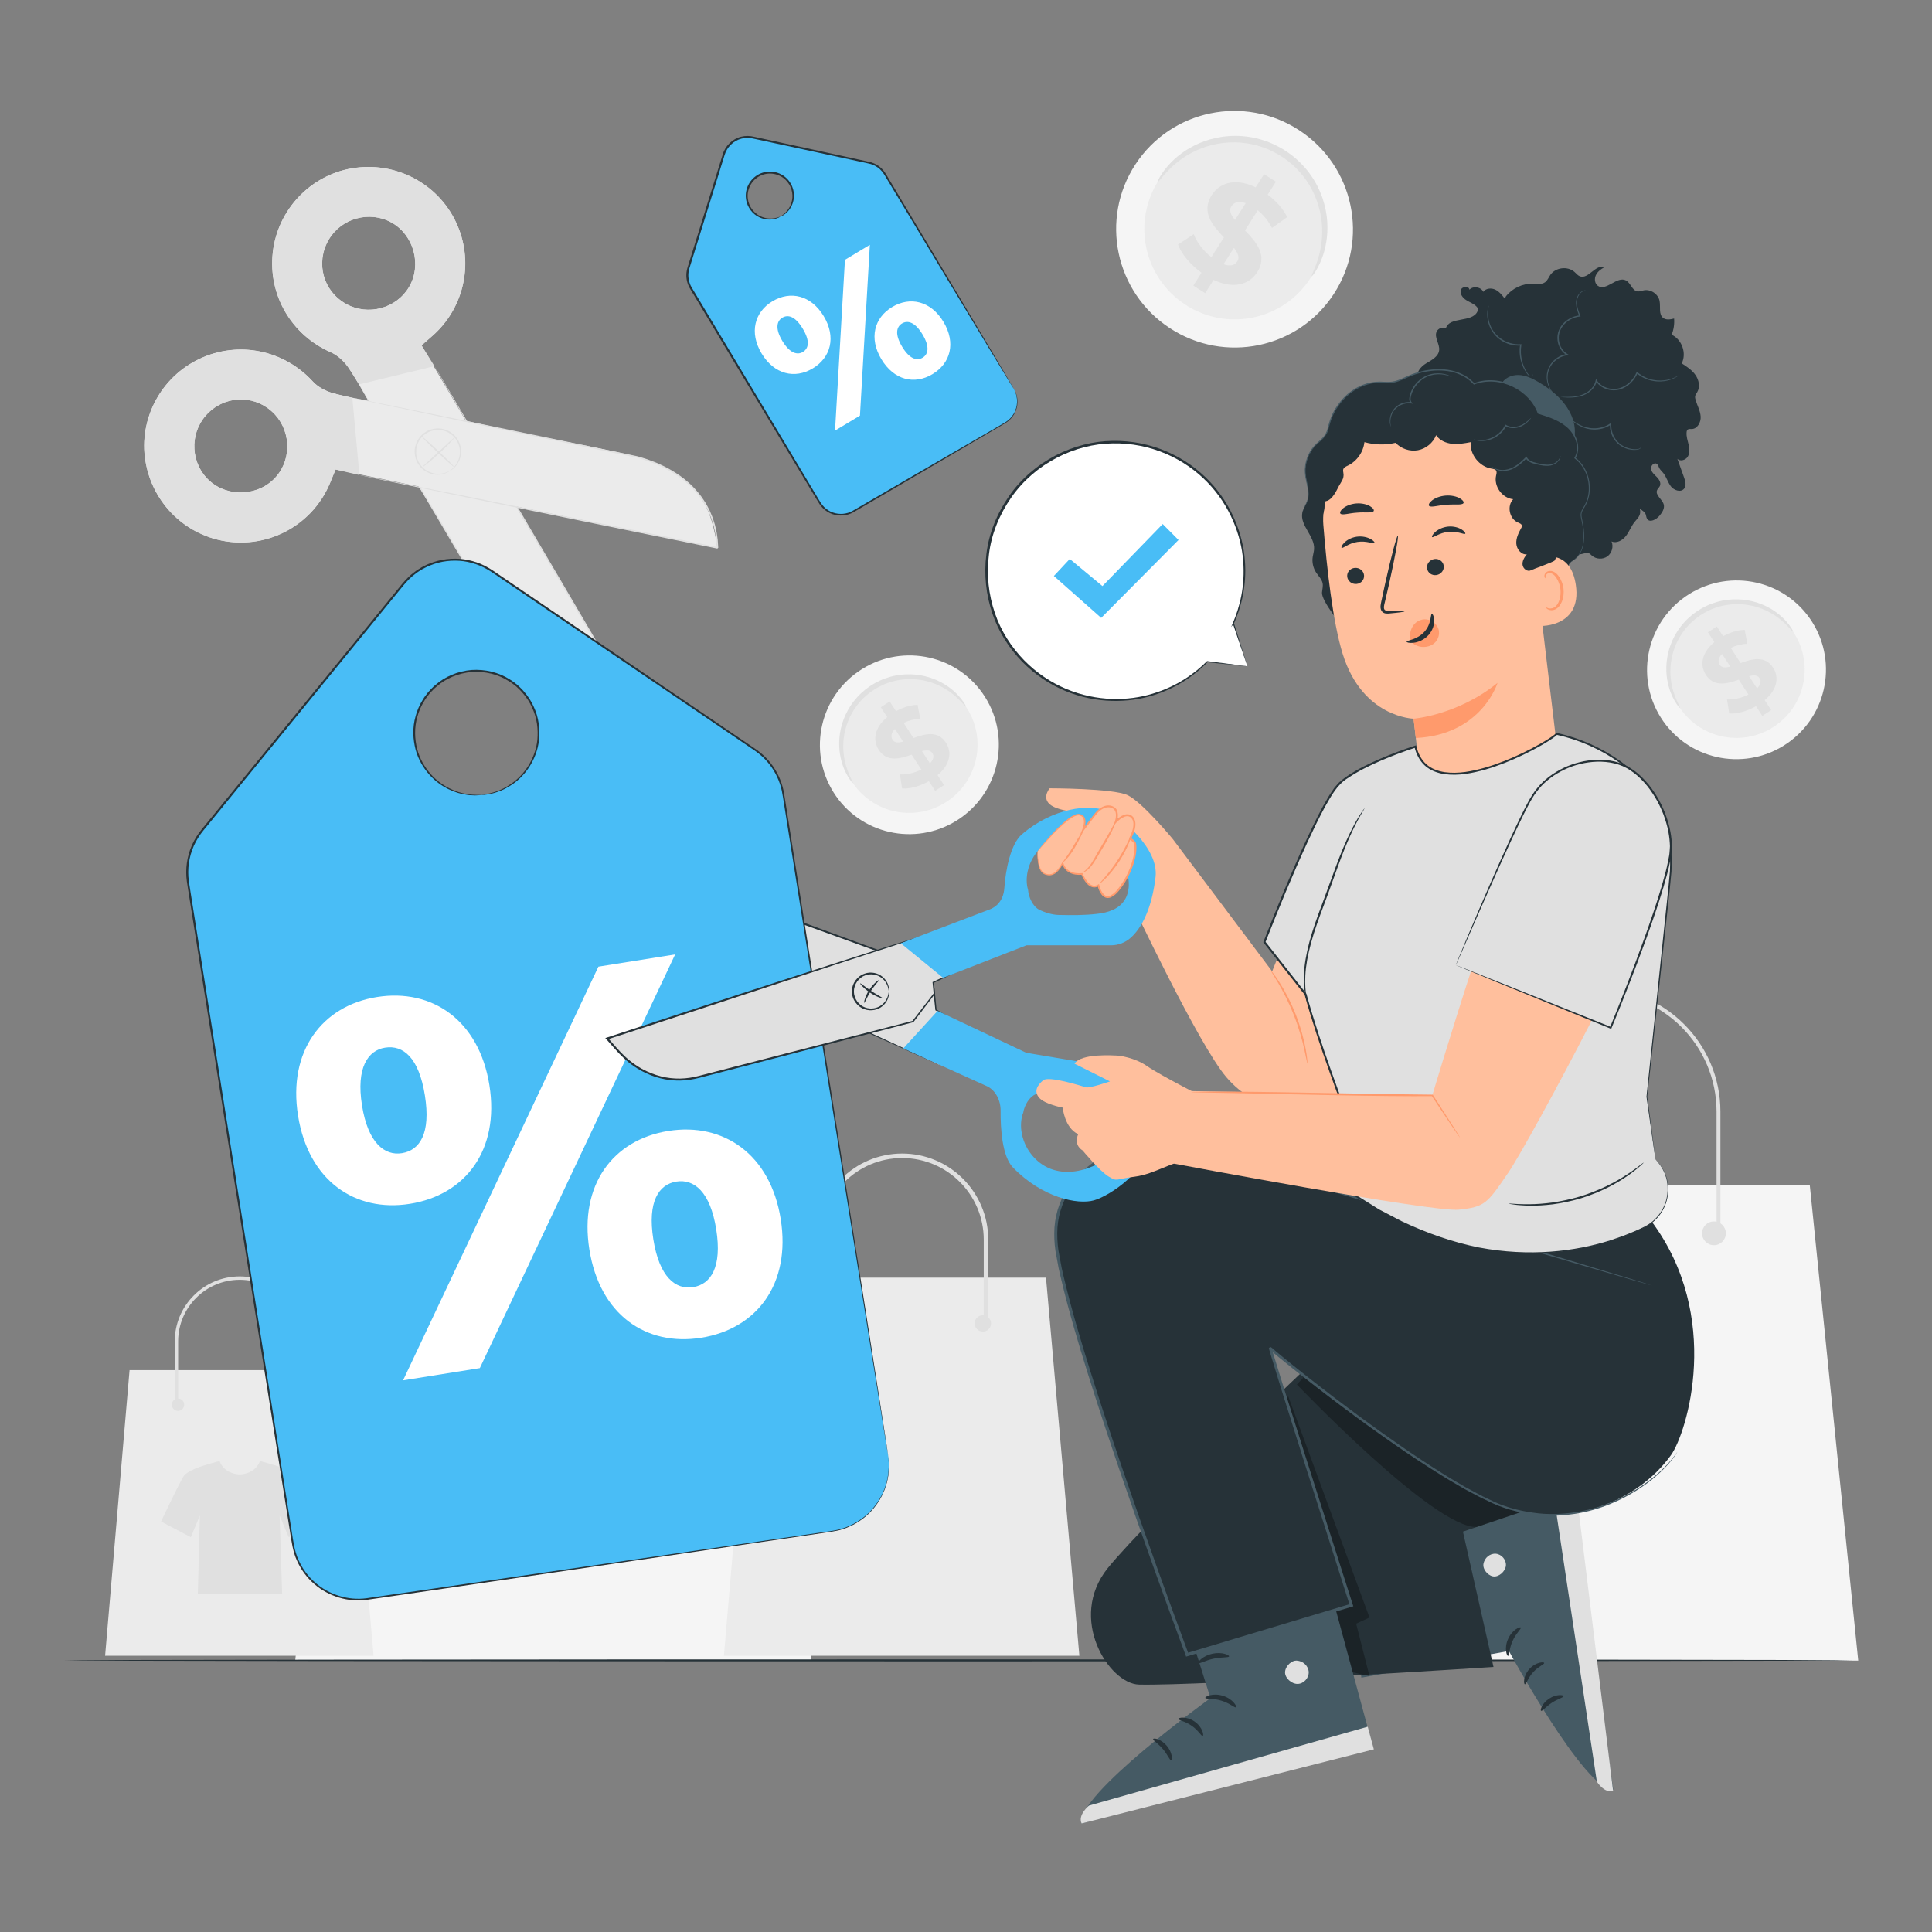 <svg width="190" height="190" viewBox="0 0 190 190" fill="none" xmlns="http://www.w3.org/2000/svg">
<rect x="0" y="0" width="190" height="190" fill="#808080" stroke="none"/>
<path d="M96.881 68.557C99.464 72.662 98.223 78.089 94.109 80.679C89.994 83.268 84.564 82.04 81.98 77.935C79.397 73.83 80.638 68.403 84.752 65.813C88.867 63.223 94.297 64.452 96.881 68.557Z" fill="#F5F5F5"/>
<path d="M95.108 69.673C97.077 72.801 96.131 76.937 92.995 78.91C89.86 80.884 85.722 79.948 83.753 76.819C81.784 73.691 82.73 69.555 85.865 67.582C89.001 65.608 93.139 66.544 95.108 69.673Z" fill="#EBEBEB"/>
<path d="M94.995 69.495C94.961 69.519 94.78 69.284 94.415 68.907C94.049 68.534 93.484 68.017 92.664 67.579C92.256 67.362 91.787 67.165 91.263 67.02C90.74 66.881 90.164 66.788 89.556 66.786C89.252 66.784 88.94 66.8 88.626 66.845C88.311 66.889 87.992 66.951 87.676 67.046C87.36 67.14 87.043 67.253 86.735 67.399C86.427 67.545 86.125 67.714 85.834 67.908C85.545 68.106 85.274 68.322 85.023 68.553C84.772 68.784 84.548 69.035 84.343 69.293C84.136 69.55 83.959 69.823 83.8 70.098C83.641 70.373 83.509 70.656 83.397 70.939C83.171 71.503 83.04 72.071 82.974 72.609C82.911 73.148 82.918 73.657 82.966 74.117C83.064 75.04 83.332 75.758 83.541 76.237C83.754 76.716 83.903 76.972 83.869 76.995C83.844 77.012 83.638 76.794 83.363 76.328C83.092 75.863 82.758 75.134 82.606 74.166C82.531 73.683 82.502 73.143 82.549 72.567C82.602 71.993 82.724 71.381 82.955 70.77C83.069 70.465 83.205 70.158 83.372 69.86C83.537 69.561 83.725 69.265 83.945 68.985C84.165 68.705 84.404 68.432 84.674 68.181C84.943 67.93 85.235 67.697 85.547 67.484C85.861 67.275 86.187 67.092 86.52 66.937C86.854 66.781 87.197 66.661 87.539 66.563C87.881 66.465 88.226 66.401 88.565 66.36C88.904 66.317 89.24 66.306 89.566 66.315C90.218 66.331 90.831 66.446 91.383 66.614C91.935 66.785 92.425 67.014 92.844 67.265C93.685 67.769 94.236 68.352 94.565 68.777C94.895 69.206 95.02 69.479 94.995 69.495Z" fill="#E0E0E0"/>
<path d="M92.204 76.228L92.841 77.208L91.966 77.776L91.346 76.823C90.446 77.333 89.439 77.602 88.713 77.538L88.501 76.159C89.148 76.198 89.932 76.025 90.602 75.677L89.652 74.216C88.528 74.611 87.233 74.992 86.42 73.741C85.817 72.813 85.974 71.58 87.253 70.524L86.622 69.553L87.497 68.985L88.117 69.938C88.807 69.564 89.559 69.324 90.239 69.318L90.501 70.679C89.89 70.715 89.338 70.862 88.867 71.093L89.834 72.581C90.952 72.177 92.23 71.807 93.032 73.041C93.623 73.95 93.469 75.169 92.204 76.228ZM88.817 72.929L88.009 71.687C87.614 72.093 87.595 72.467 87.783 72.755C87.982 73.061 88.352 73.058 88.817 72.929ZM91.691 74.06C91.492 73.754 91.131 73.753 90.669 73.866L91.454 75.073C91.829 74.693 91.873 74.34 91.691 74.06Z" fill="#E0E0E0"/>
<path d="M79.792 163.31H29.035L33.658 116.543H75.027L79.792 163.31Z" fill="#F5F5F5"/>
<path d="M43.581 121.289C43.581 121.935 43.057 122.459 42.411 122.459C41.765 122.459 41.241 121.935 41.241 121.289C41.241 120.643 41.765 120.119 42.411 120.119C43.057 120.119 43.581 120.643 43.581 121.289Z" fill="#E0E0E0"/>
<path d="M66.773 121.289C66.773 121.935 66.249 122.459 65.603 122.459C64.956 122.459 64.433 121.935 64.433 121.289C64.433 120.643 64.956 120.119 65.603 120.119C66.249 120.119 66.773 120.643 66.773 121.289Z" fill="#E0E0E0"/>
<path d="M66.239 121.289H65.859V109.322C65.859 102.827 60.575 97.544 54.081 97.544C47.587 97.544 42.303 102.827 42.303 109.322V121.289H41.923V109.322C41.923 102.618 47.377 97.164 54.081 97.164C60.785 97.164 66.239 102.618 66.239 109.322V121.289Z" fill="#E0E0E0"/>
<path d="M182.746 163.31H131.988L136.612 116.543H177.98L182.746 163.31Z" fill="#F5F5F5"/>
<path d="M146.534 121.289C146.534 121.935 146.01 122.459 145.364 122.459C144.718 122.459 144.194 121.935 144.194 121.289C144.194 120.643 144.718 120.119 145.364 120.119C146.01 120.119 146.534 120.643 146.534 121.289Z" fill="#E0E0E0"/>
<path d="M169.726 121.289C169.726 121.935 169.203 122.459 168.556 122.459C167.91 122.459 167.386 121.935 167.386 121.289C167.386 120.643 167.91 120.119 168.556 120.119C169.203 120.119 169.726 120.643 169.726 121.289Z" fill="#E0E0E0"/>
<path d="M169.192 121.289H168.812V109.322C168.812 102.827 163.529 97.544 157.035 97.544C150.54 97.544 145.257 102.827 145.257 109.322V121.289H144.877V109.322C144.877 102.618 150.331 97.164 157.035 97.164C163.738 97.164 169.192 102.618 169.192 109.322V121.289Z" fill="#E0E0E0"/>
<path d="M36.741 162.83H10.337L12.742 134.745H34.263L36.741 162.83Z" fill="#EBEBEB"/>
<path d="M17.506 138.753C17.842 138.753 18.115 138.481 18.115 138.144C18.115 137.808 17.842 137.536 17.506 137.536C17.17 137.536 16.898 137.808 16.898 138.144C16.898 138.481 17.17 138.753 17.506 138.753Z" fill="#E0E0E0"/>
<path d="M29.571 138.753C29.907 138.753 30.18 138.481 30.18 138.145C30.18 137.809 29.907 137.536 29.571 137.536C29.235 137.536 28.963 137.809 28.963 138.145C28.963 138.481 29.235 138.753 29.571 138.753Z" fill="#E0E0E0"/>
<path d="M29.97 138.145H29.637V131.919C29.637 128.578 26.918 125.86 23.577 125.86C20.236 125.86 17.519 128.578 17.519 131.919V138.145H17.185V131.919C17.185 128.394 20.053 125.526 23.577 125.526C27.102 125.526 29.97 128.394 29.97 131.919V138.145Z" fill="#E0E0E0"/>
<path d="M31.315 149.633C31.315 149.633 29.314 145.376 29.007 145.053C28.852 144.891 28.543 144.717 28.275 144.584C28.158 144.517 27.997 144.446 27.813 144.374C27.794 144.365 27.781 144.36 27.781 144.36V144.361C26.917 144.026 25.563 143.681 25.563 143.681C25.563 143.681 25.218 144.915 23.578 145.003C21.938 144.914 21.593 143.681 21.593 143.681C21.593 143.681 20.239 144.026 19.375 144.361V144.36C19.375 144.36 19.363 144.365 19.342 144.374C19.159 144.446 18.998 144.517 18.881 144.584C18.612 144.717 18.303 144.891 18.149 145.053C17.841 145.376 15.84 149.633 15.84 149.633L18.768 151.169L19.657 149.044L19.455 156.738H23.41H23.746H27.747L27.499 149.044L28.388 151.169L31.315 149.633Z" fill="#E0E0E0"/>
<path d="M106.149 162.83H71.192L74.376 125.648H102.867L106.149 162.83Z" fill="#EBEBEB"/>
<path d="M80.684 130.954C81.129 130.954 81.49 130.593 81.49 130.148C81.49 129.703 81.129 129.343 80.684 129.343C80.239 129.343 79.878 129.703 79.878 130.148C79.878 130.593 80.239 130.954 80.684 130.954Z" fill="#E0E0E0"/>
<path d="M96.657 130.954C97.102 130.954 97.463 130.593 97.463 130.148C97.463 129.703 97.102 129.343 96.657 129.343C96.212 129.343 95.852 129.703 95.852 130.148C95.852 130.593 96.212 130.954 96.657 130.954Z" fill="#E0E0E0"/>
<path d="M97.185 130.148H96.744V121.906C96.744 117.483 93.145 113.885 88.722 113.885C84.299 113.885 80.701 117.483 80.701 121.906V130.148H80.259V121.906C80.259 117.239 84.056 113.443 88.722 113.443C93.389 113.443 97.186 117.239 97.186 121.906V130.148H97.185Z" fill="#E0E0E0"/>
<path d="M42.6 32.958C45.731 30.146 46.633 25.62 44.823 21.819C42.996 17.983 38.829 15.836 34.602 16.554C30.49 17.252 27.294 20.649 26.823 24.823C26.348 29.034 28.674 32.96 32.536 34.647C33.199 34.936 33.819 35.52 34.24 36.12C35.044 37.265 35.69 38.52 36.573 40.019L40.847 47.289L42.908 50.644C44.708 53.622 47.425 58.521 49.252 61.481C50.812 64.008 53.046 66.503 56.084 67.143C57.563 67.455 58.959 67.314 60.88 66.996C53.304 54.12 46.991 43.389 41.447 33.966C41.84 33.623 42.224 33.295 42.6 32.958ZM40.233 28.208C38.992 30.336 36.19 31.092 34.022 29.884C31.767 28.626 31.008 25.849 32.304 23.6C33.542 21.454 36.339 20.679 38.499 21.884C40.691 23.107 41.496 26.042 40.233 28.208Z" fill="#EBEBEB"/>
<path d="M34.615 16.557C30.503 17.255 27.307 20.652 26.836 24.826C26.361 29.037 28.686 32.963 32.549 34.65C33.211 34.94 33.831 35.523 34.253 36.123L35.312 37.802L42.727 36.01L41.46 33.97C41.853 33.627 42.237 33.298 42.612 32.961C45.743 30.149 46.645 25.623 44.836 21.822C43.01 17.986 38.843 15.839 34.615 16.557ZM38.511 21.887C40.704 23.11 41.509 26.045 40.246 28.211C39.005 30.339 36.203 31.095 34.035 29.887C31.78 28.629 31.021 25.852 32.317 23.603C33.555 21.457 36.351 20.682 38.511 21.887Z" fill="#E0E0E0"/>
<path d="M42.728 36.01C42.728 36.01 42.757 36.071 42.822 36.186C42.889 36.305 42.986 36.475 43.112 36.695C43.372 37.147 43.751 37.803 44.239 38.648C45.226 40.344 46.65 42.792 48.409 45.814C50.175 48.838 52.277 52.437 54.611 56.433C55.779 58.431 57.006 60.528 58.277 62.701C58.913 63.788 59.561 64.894 60.218 66.016C60.382 66.296 60.547 66.578 60.713 66.861L60.775 66.967L60.806 67.02L60.814 67.033C60.901 66.816 60.829 66.975 60.845 66.928L60.815 66.936L60.579 66.999L60.105 67.126L59.622 67.217L59.379 67.262L59.134 67.288L58.642 67.339L58.146 67.35C57.98 67.358 57.815 67.351 57.65 67.337C57.486 67.325 57.321 67.319 57.157 67.302C56.833 67.246 56.504 67.218 56.19 67.127C55.548 66.992 54.945 66.737 54.36 66.469C53.208 65.884 52.202 65.075 51.349 64.16C51.126 63.94 50.935 63.692 50.735 63.455C50.529 63.221 50.356 62.966 50.173 62.719C50.086 62.593 49.986 62.477 49.909 62.343L49.675 61.947C49.519 61.684 49.364 61.422 49.209 61.161C48.592 60.119 47.988 59.099 47.398 58.103C45.037 54.123 42.911 50.538 41.125 47.527C39.336 44.522 37.888 42.089 36.884 40.403C36.383 39.566 35.992 38.916 35.725 38.47C35.592 38.253 35.491 38.086 35.42 37.969C35.35 37.856 35.312 37.801 35.312 37.801C35.312 37.801 35.342 37.862 35.407 37.977C35.475 38.096 35.572 38.265 35.698 38.485C35.961 38.935 36.343 39.59 36.833 40.433C37.828 42.125 39.262 44.567 41.033 47.582C42.812 50.599 44.929 54.19 47.28 58.177C47.868 59.174 48.471 60.195 49.087 61.239C49.241 61.499 49.396 61.762 49.551 62.026L49.785 62.422C49.861 62.556 49.964 62.675 50.052 62.803C50.236 63.053 50.413 63.312 50.62 63.548C50.822 63.788 51.015 64.038 51.24 64.261C52.101 65.187 53.121 66.01 54.292 66.605C54.887 66.878 55.501 67.136 56.154 67.274C56.474 67.367 56.809 67.396 57.139 67.453C57.306 67.47 57.474 67.476 57.641 67.488C57.809 67.502 57.977 67.51 58.145 67.501L58.65 67.49L59.15 67.437L59.4 67.411L59.646 67.365L60.137 67.272L60.618 67.144L60.858 67.079L60.888 67.072C60.911 67.02 60.858 67.18 60.943 66.956L60.935 66.942L60.904 66.889L60.842 66.783C60.676 66.501 60.511 66.219 60.347 65.939C59.689 64.817 59.041 63.712 58.404 62.626C57.13 60.453 55.901 58.358 54.73 56.362C52.386 52.372 50.274 48.779 48.501 45.76C46.724 42.747 45.286 40.308 44.289 38.617C43.791 37.779 43.403 37.127 43.137 36.679C43.006 36.462 42.905 36.295 42.834 36.178C42.766 36.065 42.728 36.01 42.728 36.01Z" fill="#E0E0E0"/>
<path d="M33 46.166C43.714 48.365 55.917 50.87 70.559 53.876C70.24 51.957 69.922 50.591 69.15 49.294C67.562 46.627 64.478 45.319 61.581 44.661C58.186 43.889 52.669 42.901 49.267 42.16L45.424 41.296L37.157 39.601C35.453 39.251 34.055 39.045 32.712 38.655C32.007 38.45 31.254 38.052 30.766 37.519C27.921 34.411 23.451 33.479 19.616 35.289C15.815 37.082 13.63 41.201 14.297 45.316C14.982 49.545 18.361 52.793 22.584 53.281C26.769 53.765 30.764 51.45 32.416 47.582C32.614 47.117 32.801 46.648 33 46.166ZM20.603 47.279C18.764 45.626 18.595 42.731 20.228 40.867C21.939 38.915 24.815 38.736 26.734 40.462C28.579 42.122 28.768 45.017 27.153 46.877C25.509 48.771 22.469 48.958 20.603 47.279Z" fill="#EBEBEB"/>
<path d="M44.208 46.33C44.199 46.315 44.374 46.221 44.617 45.971C44.855 45.725 45.155 45.284 45.22 44.666C45.25 44.361 45.223 44.017 45.093 43.681C44.962 43.347 44.747 43.013 44.429 42.763C44.118 42.509 43.712 42.331 43.275 42.295C42.838 42.249 42.375 42.353 41.974 42.588C41.577 42.831 41.266 43.188 41.099 43.595C40.925 43.998 40.888 44.439 40.964 44.834C41.033 45.233 41.226 45.58 41.458 45.853C41.692 46.127 41.983 46.314 42.266 46.432C42.84 46.668 43.37 46.612 43.7 46.519C44.034 46.424 44.2 46.314 44.208 46.33C44.211 46.334 44.171 46.361 44.09 46.41C44.011 46.459 43.886 46.521 43.716 46.577C43.383 46.69 42.833 46.767 42.224 46.533C41.925 46.416 41.614 46.225 41.361 45.938C41.111 45.653 40.902 45.285 40.824 44.86C40.738 44.44 40.774 43.968 40.959 43.536C41.136 43.101 41.469 42.715 41.894 42.456C42.324 42.204 42.821 42.094 43.288 42.145C43.756 42.187 44.188 42.379 44.518 42.653C44.855 42.923 45.079 43.282 45.212 43.636C45.345 43.995 45.366 44.359 45.328 44.678C45.245 45.326 44.916 45.774 44.659 46.013C44.529 46.136 44.416 46.217 44.335 46.263C44.254 46.311 44.211 46.334 44.208 46.33Z" fill="#E0E0E0"/>
<path d="M41.551 45.927C41.523 45.893 42.23 45.267 43.086 44.478C43.944 43.691 44.627 43.038 44.658 43.069C44.673 43.083 44.521 43.266 44.258 43.544C43.995 43.823 43.62 44.196 43.19 44.591C42.76 44.986 42.357 45.329 42.058 45.568C41.758 45.806 41.564 45.943 41.551 45.927Z" fill="#E0E0E0"/>
<path d="M44.645 45.901C44.616 45.932 43.884 45.292 43.011 44.471C42.137 43.651 41.453 42.96 41.481 42.929C41.511 42.898 42.242 43.538 43.116 44.359C43.989 45.18 44.674 45.87 44.645 45.901Z" fill="#E0E0E0"/>
<path d="M22.591 53.293C26.776 53.777 30.771 51.462 32.423 47.593C32.621 47.129 32.808 46.66 33.007 46.177L35.348 46.717L34.65 39.126L32.718 38.667C32.014 38.462 31.261 38.064 30.773 37.531C27.927 34.423 23.458 33.491 19.623 35.301C15.822 37.094 13.636 41.213 14.304 45.328C14.989 49.557 18.368 52.804 22.591 53.293ZM20.235 40.879C21.946 38.926 24.822 38.748 26.741 40.474C28.586 42.133 28.775 45.028 27.16 46.889C25.516 48.782 22.476 48.969 20.61 47.291C18.771 45.637 18.602 42.743 20.235 40.879Z" fill="#E0E0E0"/>
<path d="M35.347 46.717C35.347 46.717 35.415 46.725 35.545 46.749C35.68 46.775 35.871 46.811 36.122 46.859C36.633 46.96 37.377 47.106 38.335 47.294C40.261 47.68 43.039 48.236 46.469 48.923C49.904 49.617 53.992 50.442 58.53 51.359C60.799 51.819 63.181 52.302 65.651 52.802C66.885 53.053 68.142 53.308 69.417 53.567C69.736 53.631 70.056 53.696 70.377 53.762L70.497 53.786L70.558 53.798L70.573 53.801C70.395 53.953 70.523 53.834 70.483 53.864L70.481 53.834L70.465 53.59L70.432 53.101L70.362 52.615L70.327 52.371L70.272 52.13L70.162 51.648L70.012 51.176C69.967 51.016 69.906 50.863 69.84 50.712C69.775 50.56 69.717 50.406 69.647 50.257C69.49 49.968 69.358 49.667 69.169 49.398C68.834 48.836 68.399 48.347 67.955 47.881C67.029 46.98 65.938 46.29 64.796 45.779C64.515 45.639 64.219 45.539 63.93 45.426C63.642 45.307 63.344 45.226 63.052 45.133C62.904 45.091 62.762 45.033 62.61 45.005L62.16 44.911C61.86 44.848 61.561 44.786 61.265 44.724C60.078 44.477 58.917 44.235 57.783 43.999C53.251 43.052 49.17 42.199 45.74 41.482C42.317 40.761 39.545 40.177 37.623 39.773C36.669 39.568 35.927 39.409 35.418 39.3C35.17 39.245 34.979 39.203 34.846 39.174C34.717 39.145 34.651 39.126 34.651 39.126C34.651 39.126 34.719 39.134 34.849 39.159C34.983 39.185 35.175 39.222 35.424 39.27C35.935 39.373 36.679 39.523 37.636 39.715C39.559 40.108 42.335 40.676 45.763 41.377C49.196 42.085 53.28 42.927 57.816 43.863C58.95 44.097 60.112 44.338 61.299 44.583C61.596 44.645 61.894 44.706 62.194 44.769L62.645 44.862C62.796 44.891 62.942 44.949 63.092 44.991C63.389 45.085 63.691 45.168 63.981 45.288C64.274 45.401 64.573 45.503 64.857 45.643C66.012 46.159 67.12 46.858 68.062 47.773C68.513 48.247 68.956 48.744 69.298 49.318C69.489 49.591 69.625 49.898 69.785 50.192C69.855 50.343 69.915 50.5 69.981 50.655C70.048 50.809 70.11 50.965 70.156 51.128L70.309 51.608L70.421 52.099L70.476 52.343L70.512 52.591L70.583 53.085L70.617 53.581L70.633 53.829L70.635 53.86C70.594 53.898 70.728 53.797 70.543 53.949L70.528 53.946L70.467 53.934L70.347 53.909C70.026 53.844 69.706 53.779 69.387 53.714C68.112 53.455 66.856 53.199 65.621 52.947C63.153 52.444 60.771 51.958 58.502 51.495C53.967 50.567 49.881 49.73 46.449 49.028C43.022 48.321 40.247 47.748 38.324 47.351C37.368 47.151 36.626 46.995 36.116 46.888C35.867 46.834 35.677 46.793 35.542 46.764C35.413 46.736 35.347 46.717 35.347 46.717Z" fill="#E0E0E0"/>
<path d="M131.161 28.926C127.644 34.298 120.428 35.795 115.045 32.271C109.66 28.746 108.146 21.534 111.663 16.162C115.18 10.79 122.395 9.293 127.78 12.818C133.163 16.343 134.677 23.555 131.161 28.926Z" fill="#F5F5F5"/>
<path d="M128.841 27.408C126.161 31.501 120.662 32.642 116.559 29.956C112.456 27.27 111.303 21.774 113.982 17.681C116.662 13.588 122.161 12.446 126.264 15.132C130.367 17.818 131.52 23.314 128.841 27.408Z" fill="#EBEBEB"/>
<path d="M128.992 27.174C128.946 27.146 129.128 26.799 129.38 26.152C129.628 25.506 129.939 24.541 130.014 23.314C130.051 22.702 130.029 22.029 129.915 21.32C129.794 20.613 129.588 19.869 129.255 19.136C129.09 18.77 128.9 18.403 128.672 18.049C128.447 17.695 128.196 17.345 127.907 17.017C127.62 16.688 127.309 16.369 126.963 16.079C126.618 15.788 126.248 15.519 125.854 15.274C125.457 15.035 125.048 14.829 124.632 14.654C124.216 14.479 123.79 14.348 123.366 14.242C122.942 14.136 122.517 14.072 122.098 14.034C121.68 13.993 121.267 13.991 120.865 14.011C120.061 14.05 119.305 14.207 118.621 14.422C117.938 14.644 117.329 14.932 116.802 15.244C115.745 15.872 115.029 16.589 114.567 17.104C114.108 17.625 113.882 17.945 113.836 17.916C113.802 17.896 113.951 17.528 114.36 16.939C114.77 16.358 115.463 15.553 116.545 14.837C117.085 14.481 117.718 14.148 118.438 13.888C119.158 13.634 119.962 13.445 120.824 13.386C121.254 13.354 121.698 13.349 122.149 13.386C122.6 13.421 123.06 13.484 123.518 13.594C123.977 13.703 124.437 13.842 124.888 14.028C125.337 14.214 125.78 14.436 126.208 14.694C126.633 14.957 127.032 15.249 127.403 15.565C127.774 15.88 128.108 16.227 128.414 16.584C128.721 16.941 128.987 17.322 129.224 17.707C129.463 18.092 129.661 18.489 129.83 18.886C130.17 19.68 130.369 20.481 130.472 21.238C130.569 21.997 130.564 22.712 130.493 23.355C130.35 24.646 129.951 25.629 129.622 26.26C129.285 26.894 129.025 27.195 128.992 27.174Z" fill="#E0E0E0"/>
<path d="M119.351 27.526L118.523 28.832L117.357 28.092L118.163 26.821C117.053 26.019 116.174 24.955 115.851 24.047L117.395 23.03C117.704 23.832 118.344 24.679 119.132 25.293L120.367 23.346C119.272 22.21 118.1 20.861 119.158 19.194C119.942 17.957 121.513 17.466 123.488 18.424L124.309 17.13L125.476 17.869L124.67 19.141C125.5 19.766 126.203 20.538 126.586 21.353L125.093 22.418C124.713 21.703 124.232 21.12 123.694 20.68L122.436 22.663C123.539 23.787 124.688 25.121 123.645 26.765C122.875 27.978 121.323 28.465 119.351 27.526ZM121.455 21.631L122.504 19.975C121.798 19.723 121.338 19.907 121.094 20.291C120.836 20.699 121.045 21.143 121.455 21.631ZM121.678 25.715C121.937 25.306 121.739 24.87 121.349 24.377L120.328 25.986C120.992 26.228 121.441 26.087 121.678 25.715Z" fill="#E0E0E0"/>
<path d="M178.225 61.182C180.808 65.287 179.567 70.714 175.453 73.304C171.338 75.894 165.909 74.665 163.325 70.56C160.741 66.455 161.982 61.028 166.097 58.438C170.211 55.849 175.641 57.077 178.225 61.182Z" fill="#F5F5F5"/>
<path d="M176.452 62.298C178.421 65.426 177.475 69.562 174.339 71.536C171.204 73.509 167.066 72.573 165.097 69.445C163.128 66.316 164.074 62.18 167.21 60.207C170.345 58.234 174.483 59.17 176.452 62.298Z" fill="#EBEBEB"/>
<path d="M176.339 62.121C176.305 62.144 176.124 61.91 175.759 61.533C175.394 61.159 174.828 60.643 174.009 60.205C173.6 59.987 173.131 59.79 172.608 59.646C172.084 59.507 171.509 59.414 170.901 59.412C170.597 59.41 170.285 59.426 169.97 59.471C169.656 59.514 169.337 59.576 169.02 59.672C168.705 59.766 168.387 59.879 168.079 60.025C167.771 60.17 167.47 60.34 167.178 60.533C166.889 60.731 166.618 60.947 166.368 61.178C166.116 61.409 165.893 61.661 165.687 61.918C165.48 62.176 165.303 62.448 165.145 62.724C164.985 62.999 164.853 63.282 164.741 63.564C164.515 64.128 164.385 64.697 164.318 65.234C164.256 65.773 164.262 66.282 164.311 66.743C164.409 67.666 164.677 68.383 164.886 68.862C165.098 69.342 165.248 69.598 165.214 69.62C165.189 69.638 164.982 69.419 164.707 68.953C164.437 68.488 164.102 67.76 163.95 66.791C163.876 66.308 163.847 65.768 163.895 65.193C163.947 64.618 164.069 64.006 164.3 63.396C164.414 63.09 164.55 62.783 164.717 62.486C164.883 62.187 165.07 61.891 165.29 61.61C165.51 61.33 165.749 61.057 166.019 60.807C166.288 60.556 166.58 60.322 166.892 60.109C167.206 59.9 167.532 59.717 167.866 59.562C168.199 59.406 168.542 59.286 168.884 59.188C169.226 59.09 169.571 59.027 169.91 58.985C170.249 58.942 170.585 58.931 170.91 58.94C171.563 58.956 172.176 59.071 172.728 59.238C173.28 59.41 173.77 59.639 174.189 59.889C175.03 60.394 175.581 60.977 175.91 61.402C176.24 61.832 176.364 62.104 176.339 62.121Z" fill="#E0E0E0"/>
<path d="M173.548 68.853L174.185 69.833L173.31 70.401L172.691 69.448C171.79 69.958 170.783 70.227 170.057 70.164L169.845 68.784C170.493 68.823 171.276 68.65 171.946 68.302L170.996 66.841C169.872 67.236 168.577 67.617 167.763 66.366C167.161 65.438 167.317 64.205 168.597 63.15L167.966 62.178L168.841 61.61L169.461 62.564C170.151 62.19 170.903 61.95 171.583 61.944L171.845 63.304C171.234 63.34 170.683 63.487 170.211 63.718L171.178 65.206C172.296 64.802 173.574 64.433 174.376 65.666C174.967 66.575 174.814 67.795 173.548 68.853ZM170.161 65.555L169.353 64.312C168.958 64.719 168.939 65.092 169.127 65.381C169.326 65.686 169.696 65.683 170.161 65.555ZM173.036 66.686C172.837 66.379 172.475 66.378 172.013 66.491L172.798 67.699C173.173 67.318 173.218 66.966 173.036 66.686Z" fill="#E0E0E0"/>
<path d="M182.18 163.285C182.18 163.34 142.805 163.384 94.244 163.384C45.667 163.384 6.3 163.34 6.3 163.285C6.3 163.231 45.667 163.187 94.244 163.187C142.805 163.187 182.18 163.231 182.18 163.285Z" fill="#263238"/>
<path d="M99.713 38.259L87.049 17.151C86.705 16.56 86.128 16.141 85.46 15.996L74.023 13.518C72.79 13.251 71.556 13.97 71.181 15.176L67.706 26.351C67.503 27.003 67.583 27.711 67.927 28.302L80.591 49.41C81.269 50.573 82.761 50.966 83.924 50.288L98.835 41.592C99.998 40.913 100.391 39.422 99.713 38.259ZM76.738 21.305C75.606 21.867 74.234 21.405 73.672 20.273C73.109 19.142 73.571 17.769 74.703 17.207C75.835 16.645 77.208 17.107 77.77 18.238C78.332 19.37 77.87 20.743 76.738 21.305Z" fill="#49BDF6"/>
<path d="M76.738 21.305C76.728 21.287 76.914 21.202 77.181 20.963C77.443 20.728 77.783 20.3 77.896 19.674C78.018 19.062 77.847 18.241 77.235 17.669C76.649 17.091 75.609 16.858 74.747 17.296C73.878 17.718 73.435 18.687 73.54 19.504C73.627 20.337 74.178 20.97 74.739 21.242C75.306 21.531 75.853 21.519 76.198 21.452C76.549 21.383 76.73 21.286 76.738 21.305C76.741 21.311 76.698 21.337 76.612 21.382C76.527 21.428 76.393 21.482 76.214 21.527C75.862 21.619 75.288 21.657 74.677 21.367C74.073 21.094 73.463 20.426 73.359 19.524C73.304 19.082 73.378 18.595 73.604 18.163C73.822 17.726 74.198 17.352 74.659 17.118C75.124 16.892 75.649 16.818 76.129 16.909C76.61 16.991 77.042 17.225 77.361 17.536C78.016 18.164 78.18 19.054 78.033 19.7C77.894 20.362 77.517 20.797 77.231 21.022C77.087 21.137 76.963 21.211 76.875 21.251C76.788 21.293 76.741 21.311 76.738 21.305Z" fill="#263238"/>
<path d="M99.713 38.259C99.713 38.259 99.763 38.336 99.844 38.497C99.917 38.661 100.017 38.915 100.052 39.268C100.088 39.617 100.053 40.069 99.835 40.543C99.724 40.777 99.568 41.013 99.358 41.227C99.152 41.444 98.876 41.617 98.589 41.779C96.288 43.13 92.967 45.079 88.866 47.486C87.839 48.087 86.763 48.717 85.643 49.373C85.082 49.701 84.509 50.035 83.925 50.376C83.32 50.722 82.551 50.798 81.867 50.56C81.524 50.444 81.206 50.248 80.943 49.991C80.672 49.737 80.49 49.405 80.306 49.101C79.934 48.481 79.555 47.852 79.171 47.213C78.403 45.935 77.613 44.621 76.802 43.272C75.182 40.575 73.481 37.744 71.718 34.809C70.837 33.341 69.941 31.847 69.031 30.331C68.803 29.953 68.575 29.572 68.346 29.19L68.002 28.617C67.889 28.429 67.763 28.233 67.678 28.013C67.506 27.58 67.453 27.097 67.537 26.634C67.576 26.399 67.658 26.185 67.721 25.97L67.923 25.32C69.002 21.852 70.055 18.466 71.073 15.196C71.317 14.34 72.04 13.649 72.892 13.444C73.315 13.336 73.769 13.351 74.177 13.454C74.584 13.542 74.989 13.63 75.391 13.718C77.001 14.068 78.577 14.411 80.114 14.745C81.652 15.079 83.151 15.405 84.608 15.723C84.974 15.808 85.329 15.869 85.697 15.971C86.06 16.084 86.393 16.28 86.666 16.536C86.947 16.787 87.132 17.122 87.31 17.422C87.493 17.727 87.673 18.03 87.853 18.33C89.289 20.732 90.626 22.969 91.848 25.013C94.282 29.097 96.254 32.404 97.62 34.696C98.295 35.837 98.82 36.724 99.181 37.333C99.355 37.632 99.488 37.861 99.582 38.022C99.671 38.177 99.713 38.259 99.713 38.259C99.713 38.259 99.659 38.184 99.564 38.032C99.466 37.873 99.327 37.647 99.146 37.353C98.778 36.749 98.242 35.868 97.553 34.735C96.174 32.451 94.184 29.155 91.727 25.084C90.499 23.045 89.155 20.811 87.712 18.414C87.531 18.114 87.349 17.812 87.166 17.507C86.981 17.198 86.814 16.895 86.55 16.66C86.295 16.422 85.984 16.239 85.645 16.135C85.306 16.041 84.93 15.975 84.57 15.893C83.113 15.579 81.613 15.255 80.075 14.923C78.537 14.591 76.961 14.251 75.351 13.903C74.948 13.816 74.544 13.729 74.137 13.641C73.738 13.541 73.334 13.531 72.939 13.63C72.15 13.823 71.486 14.456 71.258 15.254C70.241 18.525 69.189 21.911 68.111 25.38L67.909 26.029C67.845 26.247 67.765 26.458 67.731 26.669C67.653 27.096 67.702 27.54 67.861 27.94C67.937 28.14 68.054 28.323 68.171 28.517L68.515 29.091C68.744 29.473 68.972 29.853 69.2 30.232C70.109 31.749 71.005 33.243 71.885 34.711C73.645 37.648 75.342 40.482 76.959 43.181C77.767 44.531 78.555 45.847 79.321 47.126C79.704 47.766 80.081 48.396 80.452 49.016C80.64 49.329 80.808 49.636 81.059 49.873C81.304 50.113 81.601 50.297 81.921 50.406C82.561 50.631 83.279 50.562 83.848 50.239C84.432 49.901 85.004 49.569 85.566 49.243C86.689 48.59 87.767 47.964 88.796 47.367C92.91 44.982 96.242 43.052 98.55 41.715C98.842 41.553 99.106 41.39 99.31 41.181C99.516 40.975 99.671 40.747 99.782 40.52C100 40.06 100.042 39.618 100.013 39.273C99.942 38.573 99.688 38.266 99.713 38.259Z" fill="#263238"/>
<path d="M74.899 34.761C73.662 32.703 74.208 30.684 75.961 29.631C77.73 28.568 79.769 29.032 81.006 31.091C82.254 33.166 81.697 35.168 79.928 36.231C78.176 37.284 76.147 36.837 74.899 34.761ZM78.948 32.328C78.222 31.12 77.51 30.899 76.932 31.247C76.388 31.574 76.214 32.327 76.94 33.534C77.666 34.742 78.412 34.942 78.956 34.615C79.535 34.267 79.674 33.536 78.948 32.328ZM83.095 25.551L85.545 24.079L84.571 40.874L82.121 42.346L83.095 25.551ZM86.677 35.324C85.44 33.266 85.969 31.257 87.738 30.194C89.507 29.13 91.547 29.595 92.784 31.653C94.031 33.729 93.475 35.731 91.705 36.794C89.936 37.857 87.924 37.4 86.677 35.324ZM90.725 32.89C89.999 31.682 89.271 31.472 88.709 31.809C88.148 32.147 87.992 32.889 88.718 34.097C89.444 35.305 90.172 35.515 90.734 35.178C91.295 34.84 91.451 34.098 90.725 32.89Z" fill="white"/>
<path d="M122.682 65.53L118.73 65.069C117.137 66.686 115.092 67.897 112.727 68.478C105.923 70.15 99.052 65.99 97.38 59.187C95.708 52.383 99.868 45.512 106.672 43.84C113.475 42.168 120.346 46.328 122.018 53.132C122.716 55.972 122.395 58.824 121.291 61.305L121.296 61.299L122.682 65.53Z" fill="white"/>
<path d="M122.682 65.53C122.682 65.53 122.66 65.444 122.604 65.265C122.545 65.073 122.462 64.807 122.354 64.461C122.123 63.729 121.786 62.664 121.35 61.282L121.319 61.183L121.252 61.263C121.252 61.263 121.249 61.267 121.247 61.269L121.343 61.328C122.027 59.808 122.631 57.663 122.427 55.112C122.337 53.842 122.015 52.49 121.445 51.148C120.878 49.807 120.044 48.475 118.919 47.303C117.798 46.13 116.39 45.119 114.767 44.417C113.147 43.713 111.313 43.322 109.421 43.359C105.644 43.396 101.651 45.335 99.258 48.748C98.047 50.483 97.24 52.47 97.004 54.495C96.744 56.514 96.977 58.538 97.603 60.36C98.224 62.189 99.274 63.792 100.528 65.076C101.786 66.362 103.262 67.325 104.781 67.955C107.838 69.22 110.989 69.144 113.413 68.375C115.868 67.62 117.633 66.277 118.768 65.106L118.723 65.122C120.009 65.257 121.002 65.362 121.687 65.434C122.007 65.466 122.256 65.491 122.436 65.509C122.603 65.526 122.682 65.53 122.682 65.53C122.682 65.53 122.588 65.514 122.416 65.49C122.232 65.466 121.98 65.433 121.653 65.389C120.979 65.303 120.002 65.177 118.736 65.015L118.71 65.011L118.691 65.03C117.55 66.176 115.792 67.487 113.364 68.214C110.966 68.955 107.866 69.011 104.865 67.756C103.374 67.131 101.928 66.179 100.696 64.913C99.469 63.648 98.442 62.074 97.837 60.279C97.226 58.49 97.001 56.506 97.257 54.528C97.49 52.544 98.282 50.597 99.469 48.897C101.814 45.553 105.722 43.649 109.428 43.606C111.283 43.567 113.082 43.946 114.675 44.632C116.269 45.317 117.656 46.305 118.763 47.454C119.873 48.602 120.7 49.907 121.265 51.225C121.833 52.543 122.159 53.874 122.256 55.126C122.474 57.641 121.898 59.766 121.239 61.281L121.073 61.664L121.336 61.34C121.337 61.339 121.34 61.335 121.34 61.335L121.242 61.316C121.703 62.672 122.057 63.716 122.302 64.435C122.422 64.784 122.514 65.053 122.581 65.247C122.644 65.431 122.682 65.53 122.682 65.53Z" fill="#263238"/>
<path d="M103.642 56.642L105.205 54.969L108.419 57.636L114.343 51.535L115.9 53.101L108.294 60.764L103.642 56.642Z" fill="#49BDF6"/>
<path d="M92.337 104.693L60.544 90.223L61.657 89.182C63.955 87.032 66.987 86.385 69.759 87.452L88.608 94.322L91.772 96.617L92.046 99.317L95.559 101.434L92.337 104.693Z" fill="#E0E0E0"/>
<path d="M92.337 104.693C92.337 104.693 92.407 104.612 92.547 104.466C92.691 104.316 92.897 104.103 93.163 103.826C93.71 103.266 94.506 102.449 95.527 101.402L95.536 101.473C94.546 100.881 93.359 100.172 92.015 99.368L91.988 99.353L91.985 99.322C91.898 98.483 91.804 97.578 91.704 96.623L91.732 96.671C90.756 95.967 89.69 95.197 88.563 94.384L88.582 94.394C85.4 93.239 81.76 91.918 77.801 90.481C75.822 89.761 73.762 89.012 71.641 88.24C71.11 88.047 70.576 87.852 70.038 87.657C69.769 87.556 69.501 87.465 69.231 87.373C68.957 87.298 68.683 87.217 68.4 87.172C67.275 86.954 66.088 87.027 64.966 87.359C64.1 87.625 63.286 88.033 62.571 88.555C61.858 89.076 61.246 89.716 60.611 90.293L60.585 90.133C69.552 94.231 77.483 97.856 83.181 100.459C86.024 101.766 88.31 102.818 89.893 103.546C90.676 103.909 91.285 104.192 91.706 104.387C91.908 104.482 92.063 104.556 92.176 104.61C92.282 104.662 92.337 104.693 92.337 104.693C92.337 104.693 92.284 104.675 92.179 104.629C92.067 104.58 91.912 104.513 91.711 104.425C91.291 104.237 90.684 103.966 89.902 103.617C88.317 102.904 86.029 101.873 83.182 100.591C77.464 97.999 69.504 94.392 60.504 90.312L60.368 90.251L60.478 90.151C61.111 89.575 61.721 88.935 62.455 88.397C63.187 87.863 64.021 87.443 64.909 87.17C66.061 86.829 67.281 86.755 68.436 86.979C68.726 87.025 69.008 87.109 69.289 87.185C69.564 87.28 69.84 87.374 70.107 87.474C70.645 87.67 71.179 87.865 71.709 88.058C73.83 88.832 75.888 89.584 77.866 90.306C81.821 91.754 85.457 93.085 88.635 94.249L88.645 94.252L88.654 94.259C89.778 95.077 90.84 95.852 91.813 96.56L91.838 96.579L91.841 96.609C91.936 97.565 92.024 98.469 92.107 99.31L92.078 99.264C93.417 100.078 94.599 100.796 95.583 101.395L95.633 101.425L95.592 101.466C94.55 102.505 93.737 103.315 93.179 103.872C92.908 104.14 92.699 104.345 92.552 104.491C92.411 104.628 92.337 104.693 92.337 104.693Z" fill="#263238"/>
<path d="M87.353 143.199L77.05 78.188C76.787 76.379 75.775 74.764 74.263 73.738L48.377 56.157C45.584 54.26 41.804 54.811 39.669 57.426L19.88 81.666C18.724 83.082 18.216 84.918 18.479 86.726L28.782 151.737C29.301 155.298 32.608 157.764 36.169 157.245L81.845 150.586C85.406 150.067 87.872 146.76 87.353 143.199ZM47.324 78.184C43.956 78.446 41.013 75.928 40.75 72.56C40.488 69.192 43.006 66.248 46.374 65.986C49.743 65.724 52.686 68.242 52.948 71.61C53.211 74.978 50.693 77.921 47.324 78.184Z" fill="#49BDF6"/>
<path d="M47.325 78.184C47.319 78.151 47.869 78.149 48.787 77.841C49.247 77.694 49.782 77.428 50.34 77.034C50.896 76.637 51.464 76.085 51.926 75.359C52.383 74.636 52.75 73.741 52.847 72.735C52.938 71.736 52.819 70.626 52.333 69.599C52.106 69.081 51.786 68.588 51.396 68.144C51.209 67.913 50.983 67.716 50.764 67.508C50.524 67.324 50.289 67.129 50.021 66.975C48.981 66.313 47.686 65.995 46.384 66.085C45.083 66.198 43.852 66.712 42.926 67.527C42.686 67.721 42.484 67.95 42.276 68.169C42.091 68.409 41.898 68.638 41.749 68.895C41.432 69.395 41.192 69.931 41.048 70.478C40.727 71.568 40.782 72.683 41.026 73.656C41.278 74.635 41.778 75.463 42.342 76.106C42.911 76.752 43.559 77.209 44.169 77.515C44.781 77.818 45.351 77.998 45.828 78.071C46.781 78.234 47.325 78.151 47.325 78.184C47.325 78.187 47.291 78.191 47.226 78.197C47.149 78.201 47.053 78.207 46.935 78.215C46.806 78.225 46.647 78.23 46.46 78.213C46.272 78.202 46.054 78.196 45.814 78.147C45.329 78.084 44.747 77.913 44.118 77.614C43.493 77.312 42.826 76.854 42.237 76.199C41.653 75.547 41.132 74.703 40.867 73.699C40.609 72.701 40.546 71.554 40.872 70.429C41.018 69.865 41.263 69.311 41.588 68.795C41.741 68.529 41.94 68.292 42.13 68.045C42.343 67.818 42.552 67.581 42.8 67.38C43.752 66.538 45.025 66.003 46.368 65.887C47.712 65.795 49.052 66.125 50.124 66.81C50.399 66.97 50.642 67.172 50.888 67.363C51.114 67.578 51.346 67.782 51.538 68.02C51.939 68.48 52.267 68.989 52.499 69.524C52.995 70.585 53.11 71.728 53.01 72.753C52.903 73.786 52.519 74.701 52.044 75.436C51.563 76.174 50.976 76.73 50.404 77.125C49.83 77.518 49.281 77.777 48.812 77.914C48.582 77.999 48.368 78.04 48.184 78.079C48.001 78.125 47.843 78.144 47.715 78.155C47.597 78.166 47.501 78.175 47.424 78.182C47.358 78.186 47.325 78.187 47.325 78.184Z" fill="#263238"/>
<path d="M87.353 143.198C87.353 143.198 87.388 143.442 87.425 143.922C87.434 144.4 87.424 145.127 87.155 146.031C87.12 146.143 87.084 146.258 87.047 146.377C86.999 146.492 86.95 146.61 86.9 146.731C86.809 146.979 86.664 147.216 86.529 147.472C86.225 147.965 85.846 148.481 85.34 148.95C84.832 149.413 84.213 149.838 83.485 150.152C83.302 150.229 83.118 150.313 82.92 150.365C82.724 150.421 82.528 150.497 82.319 150.529C81.906 150.621 81.478 150.678 81.037 150.743C73.993 151.777 63.803 153.274 51.213 155.122C48.065 155.583 44.767 156.066 41.33 156.57C39.611 156.819 37.857 157.074 36.07 157.334C34.258 157.581 32.316 157.01 30.889 155.76C30.17 155.143 29.59 154.353 29.203 153.472C28.794 152.592 28.678 151.611 28.526 150.664C28.223 148.755 27.915 146.816 27.602 144.847C26.977 140.911 26.334 136.859 25.674 132.705C24.355 124.395 22.971 115.673 21.536 106.63C20.819 102.109 20.089 97.508 19.349 92.838C19.164 91.671 18.978 90.499 18.792 89.323C18.698 88.735 18.605 88.146 18.512 87.557C18.419 86.971 18.305 86.372 18.314 85.76C18.32 84.544 18.664 83.324 19.317 82.287C19.638 81.76 20.052 81.312 20.426 80.84C20.809 80.371 21.192 79.902 21.576 79.432C27.719 71.909 33.716 64.565 39.508 57.471C39.878 57.03 40.279 56.601 40.75 56.264C40.973 56.08 41.228 55.941 41.471 55.786C41.73 55.66 41.98 55.511 42.252 55.418C43.319 54.981 44.495 54.852 45.624 55C46.189 55.082 46.74 55.234 47.265 55.449C47.784 55.673 48.281 55.964 48.733 56.284C49.654 56.909 50.569 57.531 51.48 58.15C55.124 60.626 58.69 63.049 62.17 65.414C65.65 67.779 69.043 70.085 72.34 72.326C72.752 72.606 73.163 72.885 73.572 73.163C73.978 73.445 74.397 73.705 74.784 74.021C75.556 74.649 76.172 75.452 76.584 76.341C76.79 76.784 76.946 77.249 77.05 77.724C77.147 78.202 77.208 78.672 77.286 79.142C77.435 80.082 77.582 81.014 77.728 81.938C78.895 89.329 79.982 96.214 80.974 102.5C82.953 115.071 84.554 125.243 85.661 132.276C86.21 135.79 86.636 138.52 86.925 140.373C87.067 141.297 87.176 142.003 87.249 142.479C87.321 142.954 87.353 143.198 87.353 143.198C87.353 143.198 87.308 142.956 87.229 142.483C87.151 142.006 87.037 141.302 86.886 140.379C86.588 138.527 86.15 135.8 85.585 132.288C84.463 125.257 82.841 115.088 80.836 102.521C79.836 96.237 78.742 89.353 77.566 81.963C77.419 81.039 77.271 80.107 77.122 79.168C77.044 78.7 76.981 78.222 76.886 77.76C76.785 77.298 76.632 76.845 76.43 76.412C76.029 75.547 75.428 74.765 74.675 74.154C74.302 73.849 73.881 73.588 73.474 73.306C73.065 73.028 72.654 72.75 72.242 72.47C68.944 70.231 65.549 67.927 62.068 65.565C58.586 63.202 55.019 60.78 51.374 58.306C50.463 57.688 49.547 57.066 48.627 56.441C48.17 56.119 47.699 55.845 47.192 55.625C46.681 55.416 46.146 55.269 45.598 55.189C44.502 55.046 43.359 55.172 42.324 55.596C42.059 55.687 41.818 55.832 41.566 55.954C41.331 56.105 41.083 56.239 40.866 56.419C40.407 56.746 40.023 57.159 39.659 57.593C33.867 64.687 27.871 72.033 21.729 79.556C21.346 80.026 20.963 80.496 20.58 80.964C20.203 81.439 19.792 81.884 19.485 82.391C18.851 83.396 18.518 84.58 18.512 85.76C18.502 86.35 18.613 86.933 18.706 87.526C18.8 88.115 18.893 88.704 18.986 89.292C19.172 90.468 19.358 91.64 19.543 92.807C20.282 97.477 21.011 102.078 21.727 106.6C23.158 115.643 24.538 124.366 25.854 132.676C26.511 136.831 27.151 140.883 27.774 144.82C28.085 146.788 28.392 148.728 28.693 150.637C28.846 151.593 28.958 152.545 29.355 153.403C29.731 154.262 30.295 155.032 30.996 155.635C32.388 156.856 34.28 157.414 36.049 157.175C37.836 156.918 39.589 156.665 41.307 156.418C44.745 155.919 48.043 155.44 51.192 154.983C63.786 153.161 73.979 151.685 81.026 150.666C81.466 150.602 81.896 150.547 82.303 150.458C82.51 150.427 82.703 150.353 82.898 150.298C83.095 150.247 83.276 150.164 83.458 150.089C84.18 149.781 84.795 149.363 85.3 148.906C85.803 148.444 86.182 147.934 86.486 147.446C86.622 147.192 86.767 146.958 86.859 146.713C86.91 146.593 86.959 146.476 87.007 146.362C87.045 146.244 87.081 146.129 87.116 146.018C87.39 145.123 87.407 144.399 87.405 143.922C87.396 143.683 87.372 143.502 87.365 143.381C87.355 143.26 87.353 143.198 87.353 143.198Z" fill="#263238"/>
<path d="M29.311 109.714C28.3 103.371 31.674 98.91 37.073 98.05C42.525 97.181 47.118 100.373 48.129 106.716C49.148 113.11 45.765 117.519 40.314 118.388C34.915 119.248 30.33 116.109 29.311 109.714ZM41.786 107.726C41.193 104.004 39.649 102.745 37.867 103.03C36.189 103.297 35.008 104.99 35.601 108.711C36.193 112.433 37.843 113.676 39.52 113.408C41.303 113.124 42.379 111.447 41.786 107.726ZM58.849 95.064L66.397 93.861L47.188 134.545L39.64 135.748L58.849 95.064ZM57.961 122.885C56.95 116.543 60.271 112.09 65.723 111.222C71.174 110.353 75.768 113.544 76.778 119.887C77.797 126.282 74.415 130.691 68.963 131.559C63.512 132.427 58.98 129.28 57.961 122.885ZM70.436 120.898C69.843 117.176 68.246 115.925 66.516 116.201C64.787 116.477 63.658 118.162 64.251 121.883C64.844 125.605 66.44 126.855 68.17 126.58C69.9 126.304 71.029 124.619 70.436 120.898Z" fill="white"/>
<path d="M148.099 29.143C148.724 28.346 149.739 27.872 150.752 27.904C151.164 27.917 151.62 27.997 151.952 27.753C152.19 27.579 152.297 27.282 152.463 27.039C152.976 26.292 154.171 26.147 154.847 26.75C155.013 26.898 155.155 27.085 155.361 27.17C156.195 27.511 156.931 25.939 157.761 26.289C157.428 26.479 157.105 26.721 156.942 27.067C156.779 27.413 156.828 27.882 157.137 28.107C157.941 28.689 159.024 27.116 159.902 27.579C160.375 27.828 160.508 28.581 161.037 28.657C161.242 28.686 161.443 28.596 161.645 28.554C162.326 28.414 163.073 28.91 163.208 29.593C163.323 30.175 163.094 30.923 163.572 31.274C163.869 31.492 164.28 31.414 164.637 31.325C164.681 31.866 164.598 32.417 164.398 32.922C165.409 33.381 165.888 34.744 165.387 35.735C165.888 36.057 166.4 36.395 166.741 36.883C167.082 37.372 167.215 38.053 166.911 38.565C166.841 38.681 166.751 38.789 166.716 38.92C166.679 39.062 166.713 39.212 166.756 39.352C166.92 39.893 167.213 40.404 167.249 40.969C167.285 41.533 166.925 42.189 166.36 42.193C166.228 42.194 166.08 42.164 165.977 42.246C165.899 42.308 165.874 42.415 165.866 42.514C165.829 42.919 165.967 43.316 166.059 43.712C166.152 44.108 166.194 44.549 165.988 44.899C165.782 45.249 165.241 45.415 164.959 45.122C165.177 45.733 165.397 46.345 165.616 46.956C165.746 47.319 165.864 47.762 165.619 48.06C165.297 48.451 164.629 48.229 164.32 47.829C164.011 47.428 163.889 46.906 163.569 46.514C163.438 46.354 163.275 46.217 163.18 46.033C163.105 45.888 163.068 45.709 162.933 45.618C162.661 45.434 162.306 45.822 162.371 46.144C162.435 46.465 162.717 46.688 162.946 46.923C163.176 47.158 163.376 47.504 163.236 47.8C163.168 47.944 163.03 48.046 162.967 48.191C162.745 48.693 163.488 49.091 163.621 49.623C163.719 50.017 163.462 50.404 163.203 50.716C162.887 51.096 162.238 51.44 161.978 51.02C161.887 50.874 161.897 50.686 161.824 50.531C161.738 50.349 161.555 50.238 161.394 50.117C160.994 49.819 160.685 49.4 160.517 48.93C160.981 49.404 161.481 50.04 161.242 50.658C161.143 50.916 160.928 51.109 160.755 51.326C160.417 51.751 160.231 52.281 159.898 52.71C159.565 53.14 158.982 53.467 158.485 53.246C158.698 53.75 158.521 54.389 158.079 54.711C157.637 55.033 156.974 55.005 156.56 54.648C156.446 54.55 156.344 54.426 156.2 54.384C156.045 54.338 155.881 54.397 155.726 54.44C154.792 54.703 153.721 54.386 153.081 53.657C153.237 53.585 153.393 53.513 153.549 53.441C152.588 53.407 151.585 53.362 150.745 52.895C149.904 52.428 149.291 51.399 149.621 50.495C149.764 50.103 150.069 49.687 149.878 49.316C149.747 49.061 149.435 48.967 149.157 48.897C147.99 48.605 146.823 48.314 145.657 48.023C145.091 47.881 144.494 47.722 144.086 47.304C143.679 46.886 143.574 46.118 144.027 45.751C143.717 45.252 143.263 44.845 142.734 44.591C142.139 44.305 141.468 44.215 140.861 43.957C140.254 43.699 139.674 43.185 139.654 42.526C139.634 41.866 140.49 41.274 140.987 41.709C140.804 40.73 139.039 40.834 138.795 39.868C138.598 39.084 139.578 38.574 140.045 37.914C139.912 37.648 139.612 37.497 139.472 37.234C139.176 36.684 139.718 36.055 140.254 35.735C140.79 35.415 141.45 35.079 141.529 34.459C141.61 33.825 141.011 33.173 141.291 32.598C141.445 32.28 141.875 32.129 142.195 32.281C142.54 31.1 144.763 31.756 145.289 30.644C145.33 30.555 145.357 30.456 145.336 30.361C145.317 30.279 145.264 30.209 145.206 30.148C144.929 29.86 144.532 29.729 144.195 29.515C143.857 29.301 143.555 28.918 143.662 28.533C143.769 28.148 144.475 28.094 144.505 28.492C144.874 28.093 145.641 28.211 145.874 28.703C146.117 28.344 146.656 28.298 147.048 28.483C147.439 28.669 147.719 29.025 147.983 29.368" fill="#263238"/>
<path d="M154.673 41.209C154.129 39.62 152.772 38.441 151.327 37.587C150.721 37.229 150.064 36.906 149.361 36.879C148.657 36.851 147.898 37.188 147.619 37.834L147.852 38.989C147.923 40.858 149.537 42.248 150.422 43.897C150.807 44.614 151.154 45.489 151.934 45.722C152.343 45.844 152.791 45.75 153.175 45.564C154.687 44.833 155.216 42.797 154.673 41.209Z" fill="#455A64"/>
<path d="M155.849 49.756C156.727 48.237 156.289 46.094 154.887 45.04C155.453 44.096 155.034 42.81 154.231 42.056C153.427 41.303 152.336 40.954 151.284 40.628C150.408 38.2 147.369 36.815 144.962 37.746C143.413 36.013 140.614 36.081 138.488 37.019C137.969 37.248 137.456 37.523 136.893 37.596C136.481 37.649 136.062 37.59 135.646 37.589C133.356 37.585 131.333 39.465 130.734 41.675C130.638 42.028 130.57 42.396 130.386 42.713C130.144 43.128 129.731 43.408 129.392 43.749C128.66 44.486 128.275 45.553 128.369 46.588C128.448 47.466 128.849 48.356 128.587 49.199C128.455 49.621 128.165 49.986 128.076 50.419C127.819 51.675 129.313 52.725 129.232 54.004C129.215 54.265 129.132 54.517 129.095 54.776C129.018 55.305 129.142 55.86 129.435 56.307C129.662 56.652 129.993 56.951 130.072 57.357C130.131 57.664 130.032 57.978 130.01 58.29C129.957 59.054 131.943 61.709 132.64 62.029L151.87 59.649C153.285 59.16 154.293 57.685 154.237 56.19C154.228 55.942 154.196 55.675 154.322 55.46C154.43 55.277 154.629 55.174 154.802 55.05C155.95 54.221 155.874 52.503 155.558 51.123C155.514 50.929 155.467 50.732 155.491 50.535C155.527 50.25 155.705 50.005 155.849 49.756Z" fill="#263238"/>
<path d="M150.379 50.512C149.984 47.105 147.333 43.482 143.736 42.268C141.468 41.503 139.806 41.717 138.67 41.734C136.124 41.775 134.266 43.286 134.266 43.286C133.24 43.675 129.832 47.743 130.143 51.625C130.488 55.937 131.079 61.188 132.044 64.304C133.984 70.57 139.015 70.679 139.015 70.679C139.014 70.669 139.983 78.966 139.983 78.966L153.187 74.07L150.379 50.512Z" fill="#FFBF9D"/>
<path d="M141.492 61.965C141.418 61.632 141.205 61.352 140.948 61.168C140.434 60.801 139.733 60.823 139.254 61.22C138.774 61.618 138.545 62.367 138.701 63.03C139.022 63.399 139.484 63.626 139.973 63.626C140.049 63.626 140.126 63.621 140.201 63.612C140.569 63.571 140.933 63.413 141.19 63.117C141.447 62.821 141.583 62.376 141.492 61.965Z" fill="#FF9A6C"/>
<path d="M132.491 56.711C132.538 57.147 132.947 57.467 133.404 57.427C133.859 57.386 134.192 57 134.145 56.563C134.098 56.127 133.689 55.806 133.233 55.847C132.777 55.888 132.444 56.275 132.491 56.711Z" fill="#263238"/>
<path d="M131.94 53.877C132.057 53.97 132.614 53.419 133.499 53.294C134.382 53.156 135.096 53.519 135.177 53.396C135.217 53.341 135.085 53.163 134.773 52.998C134.466 52.833 133.962 52.702 133.411 52.783C132.861 52.865 132.426 53.135 132.189 53.381C131.947 53.629 131.883 53.836 131.94 53.877Z" fill="#263238"/>
<path d="M138.122 60.12C138.118 60.069 137.555 60.053 136.647 60.067C136.418 60.077 136.198 60.062 136.137 59.914C136.06 59.758 136.12 59.501 136.192 59.223C136.325 58.645 136.465 58.04 136.613 57.406C137.188 54.823 137.571 52.712 137.466 52.69C137.362 52.668 136.811 54.743 136.235 57.327C136.098 57.963 135.968 58.569 135.843 59.149C135.795 59.418 135.69 59.731 135.854 60.053C135.939 60.213 136.122 60.312 136.273 60.33C136.424 60.353 136.551 60.338 136.664 60.328C137.568 60.247 138.125 60.171 138.122 60.12Z" fill="#263238"/>
<path d="M139.015 70.679C139.015 70.679 143.368 70.337 147.273 67.154C147.273 67.154 145.74 72.256 139.237 72.579L139.015 70.679Z" fill="#FF9A6C"/>
<path d="M140.813 60.358C140.668 60.37 140.804 61.331 140.08 62.131C139.358 62.933 138.319 62.972 138.331 63.108C138.326 63.17 138.586 63.262 139.019 63.211C139.445 63.165 140.045 62.94 140.488 62.45C140.929 61.96 141.065 61.372 141.041 60.973C141.02 60.566 140.878 60.343 140.813 60.358Z" fill="#263238"/>
<path d="M131.821 50.51C132.001 50.704 132.657 50.463 133.459 50.415C134.258 50.341 134.946 50.481 135.092 50.261C135.155 50.155 135.039 49.957 134.733 49.779C134.432 49.602 133.935 49.469 133.385 49.51C132.835 49.552 132.367 49.759 132.098 49.979C131.824 50.201 131.741 50.414 131.821 50.51Z" fill="#263238"/>
<path d="M141.98 55.633C142.042 56.068 141.724 56.478 141.271 56.551C140.82 56.624 140.403 56.331 140.341 55.896C140.28 55.462 140.597 55.051 141.049 54.978C141.502 54.906 141.919 55.199 141.98 55.633Z" fill="#263238"/>
<path d="M144.097 52.484C144.006 52.603 143.331 52.206 142.442 52.302C141.553 52.386 140.949 52.912 140.841 52.813C140.789 52.77 140.873 52.565 141.134 52.328C141.392 52.092 141.848 51.842 142.402 51.785C142.956 51.73 143.444 51.884 143.733 52.064C144.029 52.246 144.142 52.43 144.097 52.484Z" fill="#263238"/>
<path d="M143.921 49.482C143.767 49.702 143.059 49.565 142.233 49.642C141.405 49.694 140.724 49.939 140.542 49.745C140.46 49.65 140.549 49.436 140.834 49.212C141.114 48.99 141.601 48.782 142.169 48.737C142.738 48.693 143.248 48.824 143.556 49.001C143.87 49.177 143.987 49.375 143.921 49.482Z" fill="#263238"/>
<path d="M150.191 56.739C150.123 56.261 150.513 55.056 150.974 54.915C152.205 54.538 154.49 54.313 154.97 57.508C155.627 61.875 151.107 61.634 151.08 61.51C151.06 61.413 150.424 58.388 150.191 56.739Z" fill="#FFBF9D"/>
<path d="M152.045 59.733C152.062 59.716 152.129 59.775 152.267 59.814C152.401 59.853 152.623 59.86 152.838 59.74C153.274 59.502 153.552 58.711 153.454 57.92C153.406 57.521 153.266 57.155 153.078 56.862C152.896 56.563 152.656 56.371 152.418 56.365C152.179 56.346 152.035 56.51 152 56.641C151.96 56.772 152.001 56.855 151.979 56.865C151.968 56.879 151.874 56.807 151.882 56.621C151.887 56.532 151.923 56.421 152.013 56.321C152.105 56.221 152.252 56.154 152.417 56.147C152.757 56.12 153.107 56.384 153.313 56.704C153.539 57.024 153.706 57.434 153.76 57.882C153.865 58.766 153.538 59.658 152.934 59.935C152.639 60.061 152.369 60.007 152.221 59.924C152.069 59.837 152.031 59.743 152.045 59.733Z" fill="#FF9A6C"/>
<path d="M129.152 51.827C129.957 51.149 130.413 50.317 130.209 49.285C130.82 49.375 131.307 48.536 131.576 47.98C131.845 47.425 132.227 47.109 132.113 46.502C132.091 46.383 132.065 46.256 132.107 46.141C132.171 45.961 132.371 45.876 132.544 45.794C133.435 45.37 134.077 44.464 134.182 43.483C135.178 43.759 136.243 43.782 137.249 43.549C137.796 44.141 138.656 44.425 139.447 44.277C140.239 44.128 140.937 43.551 141.232 42.801C141.574 43.311 142.192 43.58 142.802 43.646C143.412 43.711 144.026 43.598 144.63 43.485C144.535 44.697 145.485 45.9 146.686 46.088C146.848 46.114 147.035 46.136 147.128 46.271C147.224 46.413 147.168 46.601 147.13 46.768C146.891 47.823 147.735 48.989 148.811 49.092C148.176 49.749 148.433 51.021 149.274 51.379C149.446 51.452 149.671 51.538 149.672 51.726C149.673 51.797 149.638 51.863 149.603 51.926C149.34 52.405 149.083 52.923 149.12 53.469C149.158 54.015 149.609 54.569 150.154 54.515C149.906 54.808 149.687 55.171 149.735 55.552C149.783 55.933 150.222 56.265 150.558 56.077C150.7 55.997 152.816 55.258 152.893 55.114C153.89 53.258 152.068 51.625 151.648 49.56C151.229 47.496 150.213 45.584 148.914 43.925C148.369 43.229 147.768 42.569 147.06 42.04C146.253 41.437 145.325 41.019 144.403 40.614C143.2 40.084 141.966 39.561 140.657 39.443C138.218 39.224 135.889 40.432 133.834 41.763C133.052 42.27 132.277 42.807 131.659 43.503C130.919 44.337 130.434 45.363 130.032 46.403C129.45 47.904 129.017 49.496 129.089 51.105" fill="#263238"/>
<path d="M128.077 50.42C128.077 50.42 128.095 50.234 128.246 49.918C128.318 49.759 128.424 49.571 128.517 49.337C128.608 49.102 128.665 48.812 128.647 48.485C128.636 48.158 128.558 47.799 128.474 47.406C128.39 47.015 128.299 46.579 128.324 46.103C128.346 45.631 128.465 45.127 128.704 44.644C128.823 44.403 128.973 44.168 129.154 43.949C129.334 43.728 129.553 43.532 129.772 43.337C129.989 43.141 130.208 42.932 130.355 42.67C130.503 42.408 130.573 42.1 130.652 41.788C130.811 41.158 131.08 40.526 131.475 39.947C131.867 39.368 132.365 38.824 132.984 38.403C133.286 38.182 133.63 38.014 133.981 37.858C134.342 37.725 134.717 37.608 135.112 37.566C135.308 37.537 135.508 37.536 135.708 37.529C135.908 37.532 136.106 37.546 136.305 37.553C136.702 37.575 137.094 37.531 137.474 37.388C137.854 37.256 138.218 37.06 138.608 36.902C138.994 36.735 139.401 36.612 139.816 36.508C140.232 36.405 140.662 36.348 141.096 36.315C141.532 36.289 141.973 36.308 142.413 36.369C143.285 36.506 144.164 36.861 144.819 37.51C144.884 37.575 144.948 37.639 145.012 37.703L144.938 37.685C146.218 37.193 147.649 37.354 148.811 37.913C149.981 38.468 150.926 39.445 151.345 40.607L151.304 40.568C151.868 40.744 152.427 40.922 152.951 41.161C153.475 41.399 153.968 41.702 154.361 42.103C154.752 42.506 155.025 43.006 155.144 43.532C155.265 44.056 155.206 44.622 154.935 45.069L154.921 44.997C155.634 45.535 156.066 46.322 156.245 47.1C156.425 47.881 156.368 48.675 156.097 49.337C156.039 49.506 155.948 49.659 155.868 49.811C155.781 49.959 155.689 50.098 155.622 50.244C155.555 50.389 155.518 50.542 155.527 50.694C155.534 50.848 155.572 50.997 155.604 51.147C155.735 51.744 155.801 52.305 155.792 52.813C155.782 53.32 155.699 53.774 155.54 54.137C155.386 54.502 155.166 54.767 154.96 54.943C154.756 55.123 154.564 55.209 154.464 55.306C154.36 55.397 154.328 55.464 154.324 55.461C154.324 55.461 154.35 55.39 154.453 55.293C154.551 55.191 154.741 55.098 154.938 54.917C155.137 54.74 155.348 54.477 155.495 54.117C155.646 53.76 155.723 53.312 155.728 52.812C155.733 52.31 155.663 51.754 155.528 51.163C155.495 51.015 155.455 50.861 155.447 50.697C155.435 50.533 155.476 50.361 155.546 50.208C155.615 50.054 155.708 49.911 155.793 49.766C155.87 49.616 155.957 49.468 156.014 49.303C156.273 48.657 156.325 47.883 156.147 47.121C155.969 46.364 155.544 45.601 154.854 45.084L154.814 45.054L154.84 45.011C155.093 44.59 155.148 44.057 155.031 43.555C154.916 43.053 154.651 42.571 154.275 42.185C153.895 41.8 153.415 41.504 152.9 41.271C152.384 41.037 151.83 40.862 151.266 40.688L151.236 40.678L151.226 40.649C150.818 39.523 149.897 38.571 148.755 38.03C147.619 37.485 146.225 37.331 144.987 37.808L144.946 37.823L144.913 37.79C144.851 37.728 144.789 37.666 144.727 37.604C144.095 36.977 143.244 36.633 142.392 36.498C141.963 36.438 141.531 36.42 141.104 36.444C140.678 36.476 140.256 36.532 139.846 36.633C139.438 36.735 139.037 36.855 138.657 37.019C138.274 37.174 137.908 37.37 137.515 37.506C137.32 37.575 137.118 37.629 136.912 37.656C136.706 37.684 136.501 37.683 136.3 37.676C136.099 37.668 135.901 37.654 135.706 37.651C135.512 37.658 135.318 37.658 135.128 37.686C134.744 37.726 134.378 37.84 134.026 37.968C133.683 38.119 133.348 38.281 133.052 38.498C132.445 38.908 131.954 39.44 131.567 40.007C131.177 40.574 130.911 41.192 130.753 41.812C130.672 42.121 130.599 42.438 130.441 42.716C130.283 42.995 130.055 43.209 129.835 43.405C129.613 43.601 129.399 43.79 129.223 44.004C129.046 44.217 128.898 44.445 128.78 44.68C128.543 45.15 128.424 45.642 128.399 46.105C128.37 46.57 128.457 46.999 128.537 47.392C128.617 47.785 128.692 48.148 128.699 48.482C128.714 48.815 128.651 49.113 128.555 49.35C128.457 49.587 128.346 49.772 128.271 49.928C128.193 50.083 128.145 50.206 128.118 50.291C128.089 50.376 128.08 50.421 128.077 50.42Z" fill="#455A64"/>
<path d="M142.773 37.075C142.768 37.085 142.648 37.025 142.421 36.95C142.195 36.878 141.854 36.795 141.429 36.807C141.007 36.816 140.496 36.923 140.021 37.219C139.549 37.513 139.117 37.989 138.88 38.588C138.812 38.76 138.758 38.941 138.732 39.113C138.708 39.285 138.726 39.462 138.829 39.569L138.957 39.703L138.773 39.678C138.269 39.609 137.782 39.772 137.443 40.03C137.098 40.287 136.905 40.639 136.816 40.944C136.724 41.251 136.729 41.513 136.746 41.688C136.765 41.864 136.792 41.958 136.783 41.961C136.779 41.962 136.769 41.94 136.753 41.895C136.737 41.851 136.718 41.783 136.702 41.694C136.671 41.517 136.652 41.245 136.736 40.921C136.818 40.601 137.012 40.222 137.376 39.94C137.732 39.66 138.247 39.479 138.791 39.55L138.735 39.658C138.59 39.504 138.577 39.282 138.602 39.096C138.63 38.904 138.685 38.721 138.757 38.538C139.005 37.91 139.46 37.415 139.957 37.114C140.459 36.81 140.993 36.709 141.428 36.712C141.868 36.713 142.214 36.812 142.44 36.901C142.552 36.946 142.638 36.987 142.693 37.02C142.747 37.052 142.776 37.071 142.773 37.075Z" fill="#455A64"/>
<path d="M150.576 41.096C150.583 41.101 150.539 41.166 150.446 41.274C150.352 41.381 150.208 41.532 150 41.687C149.791 41.84 149.513 42.002 149.164 42.072C148.821 42.141 148.398 42.12 148.032 41.897L148.127 41.868C148.093 41.933 148.059 41.998 148.024 42.066C147.985 42.131 147.941 42.194 147.899 42.259C147.624 42.637 147.264 42.92 146.902 43.093C146.539 43.27 146.18 43.352 145.878 43.37C145.574 43.389 145.33 43.349 145.166 43.31C145.004 43.264 144.919 43.228 144.921 43.221C144.926 43.192 145.282 43.334 145.869 43.276C146.16 43.247 146.503 43.159 146.846 42.983C147.19 42.812 147.529 42.539 147.79 42.182C147.829 42.12 147.871 42.06 147.908 41.999C147.941 41.936 147.974 41.874 148.006 41.813L148.04 41.747L148.1 41.785C148.428 41.988 148.817 42.015 149.141 41.957C149.469 41.899 149.739 41.754 149.948 41.615C150.363 41.327 150.559 41.079 150.576 41.096Z" fill="#455A64"/>
<path d="M153.459 44.827C153.463 44.827 153.464 44.855 153.46 44.908C153.452 44.961 153.437 45.041 153.392 45.134C153.308 45.321 153.099 45.562 152.753 45.702C152.406 45.846 151.951 45.837 151.485 45.742C151.251 45.694 151.009 45.647 150.756 45.567C150.51 45.486 150.236 45.359 150.075 45.102C150.062 45.079 150.049 45.056 150.037 45.035L150.145 45.052C149.77 45.44 149.376 45.788 148.957 46.013C148.542 46.245 148.105 46.334 147.747 46.313C147.387 46.296 147.108 46.184 146.942 46.075C146.857 46.023 146.797 45.973 146.761 45.936C146.723 45.899 146.706 45.878 146.709 45.875C146.717 45.865 146.797 45.94 146.967 46.031C147.136 46.122 147.406 46.215 147.75 46.219C148.093 46.227 148.502 46.134 148.898 45.906C149.297 45.683 149.678 45.344 150.049 44.959L150.111 44.894L150.157 44.975C150.166 44.993 150.177 45.012 150.188 45.031C150.321 45.245 150.562 45.364 150.797 45.442C151.035 45.52 151.28 45.571 151.509 45.621C151.964 45.72 152.394 45.736 152.719 45.613C153.046 45.494 153.253 45.278 153.345 45.11C153.442 44.94 153.445 44.824 153.459 44.827Z" fill="#455A64"/>
<path d="M155.941 28.55C155.942 28.559 155.865 28.564 155.738 28.616C155.612 28.669 155.436 28.783 155.295 29C155.153 29.213 155.051 29.522 155.083 29.882C155.107 30.242 155.247 30.632 155.415 31.051L155.442 31.119L155.369 31.127C154.876 31.181 154.342 31.399 153.922 31.803C153.5 32.2 153.226 32.814 153.309 33.451C153.37 34.031 153.699 34.556 154.15 34.818L154.314 34.913L154.127 34.938C153.45 35.028 152.89 35.432 152.571 35.901C152.243 36.373 152.167 36.904 152.202 37.322C152.237 37.745 152.375 38.064 152.485 38.267C152.598 38.471 152.682 38.569 152.673 38.576C152.67 38.578 152.648 38.555 152.607 38.509C152.566 38.463 152.51 38.39 152.447 38.289C152.323 38.089 152.168 37.767 152.121 37.33C152.073 36.9 152.142 36.341 152.48 35.839C152.808 35.343 153.392 34.911 154.11 34.811L154.086 34.93C153.593 34.648 153.242 34.084 153.176 33.467C153.135 33.132 153.18 32.79 153.302 32.488C153.422 32.185 153.613 31.924 153.833 31.711C154.28 31.288 154.84 31.067 155.357 31.016L155.311 31.092C155.148 30.67 155.01 30.266 154.993 29.888C154.966 29.511 155.085 29.18 155.241 28.964C155.398 28.741 155.591 28.629 155.726 28.585C155.794 28.562 155.848 28.552 155.884 28.55C155.922 28.547 155.94 28.547 155.941 28.55Z" fill="#455A64"/>
<path d="M165.083 36.924C165.084 36.927 165.062 36.945 165.017 36.976C164.971 37.006 164.906 37.057 164.813 37.108C164.629 37.212 164.344 37.344 163.961 37.432C163.579 37.517 163.096 37.559 162.564 37.461C162.032 37.372 161.452 37.132 160.952 36.703L161.051 36.681C160.756 37.378 160.138 38.069 159.273 38.309C158.357 38.561 157.363 38.169 156.931 37.458L157.044 37.437C156.978 37.756 156.819 38.035 156.623 38.254C156.425 38.474 156.195 38.639 155.963 38.761C155.492 39.004 155.026 39.065 154.651 39.089C154.273 39.109 153.976 39.087 153.773 39.071C153.57 39.054 153.461 39.038 153.461 39.032C153.462 39.025 153.572 39.027 153.775 39.031C153.978 39.035 154.275 39.044 154.646 39.014C155.014 38.98 155.469 38.909 155.915 38.67C156.352 38.435 156.804 38.01 156.923 37.413L156.954 37.259L157.036 37.392C157.439 38.049 158.38 38.417 159.238 38.179C160.053 37.955 160.649 37.299 160.937 36.632L160.971 36.553L161.035 36.61C161.511 37.024 162.069 37.263 162.583 37.357C163.099 37.461 163.57 37.429 163.946 37.356C164.703 37.202 165.07 36.897 165.083 36.924Z" fill="#455A64"/>
<path d="M161.4 43.969C161.403 43.97 161.398 44.004 161.36 44.056C161.322 44.107 161.243 44.167 161.128 44.201C160.898 44.265 160.55 44.277 160.139 44.177C159.733 44.076 159.26 43.838 158.895 43.405C158.534 42.978 158.292 42.364 158.327 41.711L158.328 41.697L158.432 41.756C157.898 42.127 157.267 42.264 156.714 42.245C156.155 42.229 155.671 42.056 155.304 41.859C154.935 41.661 154.675 41.442 154.508 41.28C154.342 41.118 154.265 41.014 154.271 41.01C154.29 40.985 154.618 41.401 155.347 41.776C155.71 41.957 156.18 42.114 156.716 42.122C157.248 42.133 157.849 41.998 158.356 41.647L158.465 41.571L158.46 41.705L158.46 41.719C158.426 42.334 158.651 42.918 158.99 43.327C159.329 43.74 159.775 43.977 160.163 44.086C160.553 44.194 160.897 44.196 161.115 44.151C161.341 44.102 161.392 43.96 161.4 43.969Z" fill="#455A64"/>
<path d="M146.404 30.058C146.438 30.059 146.234 30.587 146.396 31.429C146.479 31.843 146.666 32.327 147.018 32.761C147.371 33.191 147.894 33.556 148.512 33.738C148.86 33.84 149.215 33.876 149.548 33.855L149.63 33.85L149.616 33.93C149.532 34.443 149.564 34.937 149.656 35.365C149.751 35.793 149.902 36.157 150.062 36.44C150.14 36.581 150.219 36.708 150.296 36.805C150.374 36.9 150.469 36.956 150.552 36.95C150.636 36.946 150.695 36.907 150.72 36.871C150.746 36.836 150.749 36.81 150.754 36.811C150.756 36.811 150.763 36.839 150.74 36.884C150.717 36.929 150.653 36.983 150.555 36.995C150.455 37.01 150.335 36.947 150.247 36.848C150.158 36.746 150.076 36.623 149.989 36.481C149.816 36.198 149.652 35.828 149.546 35.39C149.443 34.952 149.404 34.441 149.488 33.909L149.557 33.984C149.208 34.009 148.837 33.972 148.474 33.866C147.829 33.676 147.285 33.292 146.923 32.838C146.56 32.381 146.377 31.875 146.303 31.447C146.227 31.015 146.26 30.658 146.301 30.42C146.325 30.301 146.346 30.209 146.368 30.149C146.387 30.088 146.4 30.057 146.404 30.058Z" fill="#455A64"/>
<path d="M133.884 164.988L148.388 162.362C148.388 162.362 155.929 176.221 158.656 175.997L154.573 147.692L131.807 150.858L133.884 164.988Z" fill="#455A64"/>
<path d="M145.899 153.787C145.97 153.217 146.531 152.75 147.103 152.797C147.675 152.844 148.155 153.411 148.094 153.981C148.033 154.552 147.377 155.134 146.814 155.023C146.251 154.912 145.723 154.215 145.919 153.676" fill="#E0E0E0"/>
<path d="M155.147 147.71L152.94 148.015L157.04 175.21C157.04 175.21 157.771 176.391 158.637 176.121L155.147 147.71Z" fill="#E0E0E0"/>
<path d="M148.31 162.841C148.447 162.817 148.41 162.117 148.757 161.372C149.084 160.619 149.632 160.182 149.559 160.063C149.513 159.939 148.717 160.265 148.313 161.173C147.902 162.078 148.188 162.889 148.31 162.841Z" fill="#263238"/>
<path d="M149.966 165.633C150.104 165.645 150.253 165.012 150.77 164.459C151.27 163.89 151.885 163.68 151.86 163.544C151.863 163.411 151.039 163.432 150.41 164.132C149.774 164.827 149.834 165.649 149.966 165.633Z" fill="#263238"/>
<path d="M153.762 166.806C153.774 166.676 153.055 166.583 152.35 167.048C151.641 167.507 151.436 168.202 151.56 168.244C151.685 168.305 152.03 167.827 152.615 167.455C153.191 167.069 153.768 166.946 153.762 166.806Z" fill="#263238"/>
<path d="M146.222 163.366C146.327 163.273 145.957 162.716 145.78 161.945C145.587 161.177 145.663 160.513 145.528 160.477C145.408 160.429 145.086 161.153 145.308 162.058C145.522 162.965 146.137 163.463 146.222 163.366Z" fill="#263238"/>
<path d="M133.885 129.729C133.348 129.581 112.841 149.358 108.938 154.217C104.957 159.173 109.067 165.603 112.02 165.668C118.119 165.804 146.875 163.935 146.875 163.935L143.869 150.623L155.356 146.758L145.09 127.97L133.885 129.729Z" fill="#263238"/>
<g opacity="0.3">
<path d="M128.297 135.344L127.541 136.157C127.541 136.157 141.078 150.359 145.231 150.164L151.878 147.912L129.39 134.112L128.297 135.344Z" fill="black"/>
</g>
<path d="M143.947 150.97C143.971 151.053 139.044 152.574 132.942 154.367C126.839 156.161 121.873 157.547 121.849 157.463C121.824 157.38 126.751 155.859 132.854 154.066C138.956 152.273 143.923 150.886 143.947 150.97Z" fill="#263238"/>
<path d="M114.45 152.434L119.041 166.998C119.041 166.998 105.78 176.555 106.366 179.329L134.924 171.442L128.702 148.457L114.45 152.434Z" fill="#455A64"/>
<path d="M127.53 163.321C128.124 163.319 128.678 163.836 128.704 164.429C128.73 165.023 128.21 165.59 127.616 165.602C127.021 165.614 126.338 165.015 126.379 164.422C126.419 163.829 127.066 163.196 127.646 163.327" fill="#E0E0E0"/>
<path d="M135.11 172.037L134.51 169.809L107.094 177.568C107.094 177.568 105.975 178.473 106.366 179.328L135.11 172.037Z" fill="#E0E0E0"/>
<path d="M118.538 166.98C118.581 167.118 119.296 166.988 120.106 167.247C120.923 167.485 121.443 167.991 121.556 167.901C121.678 167.838 121.239 167.062 120.253 166.766C119.269 166.461 118.472 166.86 118.538 166.98Z" fill="#263238"/>
<path d="M115.885 169.046C115.89 169.19 116.56 169.26 117.196 169.719C117.846 170.159 118.142 170.764 118.279 170.72C118.416 170.706 118.287 169.862 117.485 169.307C116.688 168.744 115.851 168.912 115.885 169.046Z" fill="#263238"/>
<path d="M115.173 173.101C115.308 173.095 115.31 172.345 114.741 171.68C114.177 171.011 113.436 170.891 113.409 171.024C113.362 171.16 113.898 171.453 114.357 172.006C114.829 172.548 115.031 173.125 115.173 173.101Z" fill="#263238"/>
<path d="M117.86 163.545C117.954 163.656 118.54 163.287 119.343 163.122C120.143 162.942 120.83 163.037 120.869 162.897C120.922 162.774 120.181 162.424 119.237 162.63C118.293 162.83 117.762 163.454 117.86 163.545Z" fill="#263238"/>
<g opacity="0.3">
<path d="M134.684 164.843L133.37 159.68L134.68 159.07L126.692 137.324L125.167 138.65L131.445 158.571L133.034 164.456L134.684 164.843Z" fill="black"/>
</g>
<path d="M116.275 112.75C113.143 112.105 109.843 112.756 107.286 114.677C105.142 116.287 103.352 118.866 103.932 122.925C105.22 131.943 116.745 162.726 116.745 162.726L132.69 157.932C132.781 157.905 132.871 157.642 132.821 157.722C132.69 157.932 124.73 132.288 124.931 132.589C125.146 132.912 141.024 145.722 147.623 148.08C154.403 150.503 161.111 147.605 164.338 143.09C165.884 140.927 169.449 129.5 162.385 120.069L149.183 122.554C149.183 122.554 117.923 113.222 117.459 113.048C117.223 112.959 116.786 112.855 116.275 112.75Z" fill="#263238"/>
<path d="M164.965 142.774C164.965 142.774 164.903 142.879 164.772 143.078C164.65 143.284 164.422 143.557 164.127 143.92C163.508 144.618 162.506 145.596 160.985 146.552C159.474 147.502 157.442 148.483 154.882 148.878C153.611 149.064 152.212 149.149 150.753 148.933C149.302 148.741 147.759 148.348 146.297 147.595C145.542 147.272 144.821 146.838 144.054 146.449C143.316 146.009 142.544 145.584 141.785 145.104C140.258 144.155 138.686 143.132 137.09 142.014C133.887 139.796 130.531 137.288 127.055 134.522C126.623 134.173 126.187 133.821 125.749 133.466L125.097 132.921L124.925 132.763L124.839 132.68C124.894 132.699 124.687 132.61 124.956 132.717C125.164 132.497 125.014 132.608 125.061 132.584L125.072 132.629L125.187 133.035C125.524 134.124 125.866 135.229 126.211 136.347C126.918 138.58 127.642 140.869 128.382 143.209C129.873 147.887 131.431 152.77 133.042 157.822L133.089 157.969L132.941 158.014C127.755 159.575 122.341 161.204 116.789 162.875L116.649 162.917L116.598 162.78C115.57 160.019 114.498 157.077 113.431 154.096C111.117 147.617 108.918 141.268 106.978 135.076C106.005 131.981 105.1 128.922 104.377 125.879C104.29 125.498 104.189 125.121 104.114 124.739C104.043 124.356 103.973 123.973 103.903 123.592C103.74 122.836 103.674 122.051 103.679 121.279C103.683 119.729 104.133 118.192 104.961 116.92C106.646 114.369 109.483 112.875 112.295 112.485C113.71 112.283 115.137 112.357 116.489 112.664C116.826 112.749 117.162 112.835 117.497 112.92C117.823 113.017 118.147 113.113 118.47 113.209C119.115 113.402 119.755 113.593 120.39 113.782C125.466 115.298 130.195 116.709 134.513 117.999C143.141 120.584 150.123 122.677 154.959 124.127C157.365 124.855 159.235 125.421 160.514 125.808C161.142 126.002 161.623 126.15 161.956 126.253C162.281 126.355 162.445 126.415 162.445 126.415C162.445 126.415 162.275 126.376 161.947 126.284C161.612 126.188 161.128 126.049 160.496 125.869C159.214 125.495 157.338 124.948 154.924 124.244C150.08 122.816 143.085 120.756 134.442 118.209C130.118 116.93 125.383 115.53 120.3 114.026C119.664 113.838 119.023 113.649 118.377 113.457C118.054 113.362 117.73 113.265 117.404 113.169C117.08 113.088 116.755 113.007 116.429 112.925C115.112 112.629 113.714 112.559 112.333 112.759C109.592 113.14 106.825 114.613 105.204 117.077C104.408 118.305 103.976 119.78 103.974 121.283C103.972 122.035 104.034 122.789 104.196 123.542C104.266 123.92 104.336 124.298 104.406 124.677C104.481 125.056 104.582 125.432 104.669 125.81C105.392 128.838 106.298 131.892 107.272 134.983C109.213 141.168 111.414 147.513 113.727 153.989C114.793 156.969 115.864 159.91 116.891 162.669L116.699 162.574C122.253 160.906 127.666 159.28 132.853 157.722L132.753 157.913C131.147 152.859 129.595 147.974 128.109 143.295C127.372 140.953 126.652 138.662 125.949 136.428C125.605 135.307 125.265 134.201 124.93 133.11L124.812 132.694L124.799 132.635C124.844 132.596 124.686 132.682 124.901 132.455C125.183 132.573 124.989 132.497 125.057 132.527L125.128 132.59L125.27 132.718L125.917 133.261C126.353 133.616 126.786 133.968 127.217 134.317C130.682 137.087 134.03 139.6 137.22 141.824C138.81 142.944 140.376 143.971 141.894 144.923C142.651 145.404 143.417 145.83 144.152 146.27C144.913 146.66 145.63 147.096 146.377 147.419C147.828 148.173 149.335 148.562 150.774 148.761C152.216 148.981 153.598 148.905 154.858 148.727C157.394 148.352 159.418 147.393 160.929 146.463C162.449 145.526 163.458 144.565 164.086 143.883C164.386 143.528 164.62 143.261 164.748 143.061C164.888 142.87 164.965 142.774 164.965 142.774Z" fill="#455A64"/>
<path d="M117.645 125.529C117.664 125.496 118.185 125.745 118.971 126.248C119.756 126.749 120.796 127.519 121.829 128.502C122.861 129.487 123.677 130.496 124.195 131.272C124.717 132.046 124.963 132.57 124.931 132.589C124.888 132.614 124.576 132.133 124.015 131.401C123.457 130.668 122.629 129.699 121.613 128.729C120.595 127.761 119.591 126.974 118.845 126.431C118.1 125.887 117.621 125.571 117.645 125.529Z" fill="#263238"/>
<path d="M123.088 123.752C123.125 123.737 123.364 124.187 123.668 124.951C123.973 125.715 124.33 126.798 124.603 128.024C124.875 129.252 125.011 130.384 125.059 131.205C125.107 132.026 125.081 132.535 125.041 132.536C124.945 132.541 124.843 130.517 124.297 128.093C123.764 125.666 122.999 123.788 123.088 123.752Z" fill="#263238"/>
<path d="M111.064 105.892C110.545 105.324 109.874 104.996 109.175 104.918L100.926 103.534L92.204 99.412L88.837 103.1L97.112 106.845C97.904 107.249 98.409 108.189 98.402 109.225C98.389 111.011 98.559 113.72 99.612 114.81C102.489 117.788 105.992 118.499 107.589 118.045C109.185 117.591 113.118 114.96 113.014 112.101C112.93 109.813 112.4 107.354 111.064 105.892ZM109.904 112.773C109.351 113.661 108.51 114.228 107.647 114.619C106.265 115.248 104.713 115.485 103.306 114.942C101.899 114.399 100.68 112.977 100.447 111.222C100.366 110.618 100.412 109.969 100.629 109.423L100.628 109.423C100.74 108.679 101.258 107.836 101.858 107.613C102.459 107.39 103.191 107.253 103.818 107.309C105.078 107.421 106.339 107.556 107.579 107.844C108.611 108.083 109.735 108.53 110.229 109.645C110.663 110.624 110.457 111.885 109.904 112.773Z" fill="#49BDF6"/>
<path d="M115.327 82.505C115.327 82.505 112.319 78.862 110.881 78.194C109.444 77.525 103.228 77.525 103.228 77.525C103.228 77.525 102.225 78.695 103.662 79.364C105.099 80.032 107.305 79.798 108.141 80.4C108.976 81.001 108.675 83.542 110.748 84.745C112.82 85.948 114.725 85.313 114.725 85.313L115.327 82.505Z" fill="#FFBF9D"/>
<path d="M92.796 91.45C92.154 91.45 59.702 102.131 59.702 102.131L60.73 103.292C62.85 105.691 65.819 106.676 68.662 105.925L89.783 100.461L91.884 97.716L91.772 96.617L95.435 94.903L92.796 91.45Z" fill="#E0E0E0"/>
<path d="M92.796 91.45C92.796 91.45 92.858 91.519 92.975 91.666C93.096 91.82 93.267 92.039 93.49 92.322C93.948 92.912 94.614 93.771 95.47 94.876L95.504 94.919L95.453 94.943C94.434 95.425 93.201 96.008 91.798 96.671L91.832 96.611C91.868 96.948 91.907 97.323 91.947 97.709L91.95 97.734L91.934 97.755C91.294 98.595 90.589 99.522 89.84 100.506L89.825 100.526L89.8 100.532C86.393 101.419 82.389 102.462 77.974 103.611C75.765 104.184 73.453 104.784 71.062 105.405C70.463 105.56 69.86 105.716 69.253 105.873C68.651 106.035 68.021 106.193 67.378 106.241C66.092 106.354 64.76 106.112 63.563 105.55C62.746 105.177 62.004 104.665 61.362 104.072C60.717 103.475 60.184 102.809 59.629 102.196L59.528 102.085L59.672 102.038C69.007 98.971 77.275 96.283 83.216 94.381C86.186 93.43 88.575 92.676 90.225 92.172C91.049 91.918 91.691 91.732 92.126 91.608C92.341 91.542 92.517 91.509 92.629 91.483C92.742 91.458 92.796 91.45 92.796 91.45C92.796 91.45 92.736 91.47 92.625 91.501C92.513 91.535 92.352 91.572 92.136 91.644C91.698 91.782 91.062 91.983 90.246 92.24C88.597 92.775 86.217 93.546 83.256 94.506C77.323 96.453 69.064 99.162 59.733 102.224L59.776 102.066C60.332 102.679 60.868 103.348 61.495 103.926C62.124 104.507 62.849 105.007 63.646 105.37C64.814 105.919 66.11 106.154 67.362 106.045C67.991 105.998 68.594 105.847 69.204 105.684C69.811 105.527 70.415 105.371 71.013 105.217C73.405 104.6 75.718 104.003 77.928 103.433C82.347 102.298 86.354 101.268 89.764 100.391L89.725 100.417C90.479 99.437 91.189 98.514 91.833 97.677L91.82 97.722C91.782 97.336 91.745 96.96 91.712 96.623L91.708 96.58L91.746 96.562C93.155 95.91 94.392 95.336 95.415 94.862L95.399 94.93C94.562 93.819 93.911 92.955 93.465 92.362C93.248 92.07 93.081 91.846 92.963 91.687C92.851 91.534 92.796 91.45 92.796 91.45Z" fill="#263238"/>
<path d="M140.858 75.96C140.858 75.96 135.626 74.741 133.636 76.851C131.647 78.962 125.108 95.526 125.108 95.526L115.327 82.505L111.327 88.848C111.327 88.848 117.843 102.68 120.589 105.915C123.729 109.614 128.014 109.36 129.943 108.792C131.872 108.222 134.414 103.281 134.414 103.281L140.858 75.96Z" fill="#FFBF9D"/>
<path d="M108.701 79.716C107.147 79.085 103.604 79.399 100.508 82.04C99.375 83.007 98.894 85.574 98.768 87.354C98.695 88.386 98.154 89.121 97.334 89.434L88.592 92.766L92.747 96.161L100.945 92.964H109.262C109.964 92.964 110.657 92.713 111.218 92.206C112.661 90.9 113.381 88.511 113.641 86.243C113.966 83.408 110.255 80.347 108.701 79.716ZM110.678 88.376C110.1 89.431 108.945 89.748 107.9 89.871C106.643 90.018 105.377 90.011 104.114 89.981C103.486 89.966 102.767 89.748 102.186 89.458C101.606 89.168 101.156 88.271 101.102 87.518L101.103 87.518C100.93 86.95 100.935 86.299 101.061 85.706C101.429 83.984 102.753 82.705 104.196 82.323C105.64 81.942 107.166 82.352 108.494 83.132C109.322 83.62 110.116 84.278 110.597 85.224C111.078 86.171 111.186 87.45 110.678 88.376Z" fill="#49BDF6"/>
<path d="M162.808 114.028L161.96 107.853L164.188 86.947C165.815 74.475 153.084 72.168 153.084 72.168C152.672 72.824 140.696 79.819 139.198 73.423C138.474 73.655 133.682 75.24 131.73 77.044C129.615 78.999 124.35 92.646 124.35 92.646L128.392 97.776C129.892 103.379 133.459 112.393 133.459 112.393L130.282 115.403C144.814 126.897 156.981 123.012 161.687 120.705C164.136 119.505 164.824 116.303 163.024 114.254C162.894 114.106 162.808 114.028 162.808 114.028Z" fill="#E0E0E0"/>
<path d="M162.808 114.028C162.808 114.028 163.009 114.197 163.314 114.604C163.597 115.014 163.994 115.7 164.051 116.692C164.082 117.181 164.033 117.739 163.838 118.313C163.645 118.885 163.304 119.473 162.791 119.971C162.66 120.093 162.531 120.222 162.376 120.325C162.301 120.38 162.226 120.435 162.15 120.491C162.067 120.538 161.985 120.585 161.902 120.633C161.57 120.828 161.203 120.969 160.837 121.147C160.465 121.31 160.074 121.461 159.675 121.626C159.27 121.775 158.848 121.915 158.418 122.066C154.956 123.186 150.426 123.755 145.416 122.82C142.924 122.326 140.35 121.458 137.779 120.243C137.147 119.916 136.508 119.584 135.861 119.248C135.531 119.092 135.231 118.879 134.915 118.689C134.602 118.494 134.287 118.298 133.97 118.101C133.654 117.904 133.335 117.705 133.015 117.505C132.702 117.295 132.402 117.061 132.093 116.839C131.477 116.388 130.855 115.932 130.227 115.471L130.146 115.411L130.221 115.34C131.208 114.403 132.293 113.374 133.396 112.328L133.374 112.426C132.492 110.174 131.606 107.822 130.739 105.384C129.876 102.946 129.017 100.424 128.298 97.801L128.315 97.836C127.037 96.214 125.664 94.472 124.272 92.707L124.237 92.662L124.257 92.61C125.516 89.395 126.893 86.034 128.431 82.678C128.97 81.522 129.519 80.378 130.12 79.267C130.43 78.717 130.74 78.168 131.105 77.651C131.187 77.516 131.291 77.394 131.399 77.275C131.507 77.158 131.601 77.023 131.722 76.921L132.086 76.617L132.468 76.34C133.507 75.637 134.628 75.098 135.752 74.612C136.88 74.129 138.02 73.704 139.167 73.33L139.267 73.298L139.291 73.401C139.451 74.067 139.762 74.7 140.263 75.152C140.765 75.603 141.422 75.841 142.084 75.939C143.426 76.127 144.782 75.848 146.056 75.489C147.336 75.115 148.562 74.617 149.734 74.054C150.32 73.772 150.894 73.474 151.452 73.157C151.73 72.998 152.006 72.836 152.273 72.665C152.529 72.496 152.826 72.31 153.006 72.121L153.054 72.07L153.099 72.08C155.403 72.588 157.528 73.552 159.341 74.846C161.146 76.15 162.588 77.866 163.413 79.794C163.83 80.754 164.1 81.753 164.259 82.749C164.398 83.748 164.427 84.739 164.378 85.707C164.207 87.635 163.983 89.466 163.802 91.223C163.041 98.24 162.425 103.917 161.998 107.858V107.849C162.262 109.834 162.468 111.376 162.607 112.426C162.674 112.948 162.726 113.347 162.761 113.62C162.796 113.888 162.808 114.028 162.808 114.028C162.808 114.028 162.784 113.894 162.744 113.627C162.704 113.356 162.647 112.959 162.571 112.44C162.422 111.389 162.203 109.846 161.922 107.858L161.921 107.853L161.922 107.848C162.334 103.905 162.929 98.226 163.664 91.206C163.841 89.452 164.061 87.608 164.226 85.697C164.273 84.739 164.243 83.758 164.103 82.771C163.945 81.788 163.676 80.804 163.263 79.858C162.448 77.96 161.025 76.272 159.241 74.986C157.45 73.71 155.333 72.755 153.068 72.258L153.161 72.217C153.032 72.376 152.906 72.446 152.773 72.549C152.641 72.641 152.509 72.733 152.372 72.818C152.102 72.993 151.824 73.156 151.544 73.317C150.982 73.637 150.405 73.937 149.815 74.221C148.636 74.79 147.402 75.292 146.11 75.671C144.821 76.034 143.449 76.322 142.057 76.129C141.37 76.029 140.672 75.779 140.135 75.296C139.597 74.813 139.269 74.138 139.103 73.445L139.227 73.516C138.087 73.887 136.951 74.312 135.83 74.792C134.712 75.276 133.599 75.812 132.579 76.503C131.501 77.145 130.915 78.278 130.294 79.363C129.696 80.466 129.148 81.608 128.611 82.761C127.075 86.111 125.698 89.471 124.44 92.681L124.425 92.586C125.817 94.352 127.189 96.095 128.467 97.717L128.479 97.732L128.484 97.752C129.199 100.365 130.055 102.886 130.916 105.322C131.78 107.759 132.662 110.11 133.541 112.36L133.563 112.417L133.519 112.458C132.415 113.504 131.329 114.531 130.34 115.467L130.335 115.335C130.96 115.795 131.579 116.25 132.191 116.7C132.5 116.922 132.798 117.155 133.109 117.365C133.428 117.565 133.745 117.763 134.06 117.96C134.375 118.157 134.688 118.353 134.999 118.547C135.314 118.737 135.612 118.95 135.941 119.105C136.584 119.441 137.22 119.772 137.848 120.1C140.405 121.313 142.964 122.182 145.443 122.68C150.424 123.621 154.933 123.07 158.386 121.969C158.815 121.82 159.236 121.683 159.64 121.536C160.038 121.374 160.429 121.225 160.8 121.064C161.164 120.889 161.535 120.748 161.86 120.559C161.942 120.513 162.023 120.467 162.104 120.421C162.179 120.367 162.253 120.313 162.326 120.26C162.479 120.159 162.607 120.034 162.735 119.915C163.242 119.429 163.581 118.854 163.775 118.292C163.97 117.728 164.023 117.178 163.997 116.695C163.949 115.717 163.565 115.033 163.291 114.621C163.135 114.423 163.031 114.262 162.936 114.173C162.849 114.078 162.808 114.028 162.808 114.028Z" fill="#263238"/>
<path d="M134.197 79.481C134.211 79.49 134.058 79.734 133.8 80.184C133.539 80.632 133.191 81.299 132.806 82.142C132.42 82.985 132.013 84.013 131.59 85.165C131.166 86.318 130.729 87.597 130.227 88.925C129.723 90.251 129.265 91.52 128.942 92.702C128.619 93.883 128.419 94.971 128.373 95.894C128.323 96.816 128.387 97.567 128.494 98.073C128.591 98.581 128.679 98.856 128.659 98.862C128.653 98.864 128.627 98.797 128.584 98.666C128.547 98.535 128.464 98.346 128.419 98.088C128.288 97.582 128.201 96.822 128.233 95.887C128.262 94.951 128.45 93.847 128.766 92.654C129.082 91.46 129.538 90.182 130.042 88.855C130.53 87.525 130.995 86.258 131.419 85.102C131.852 83.95 132.275 82.923 132.68 82.083C133.083 81.242 133.452 80.583 133.734 80.144C133.868 79.921 133.991 79.759 134.068 79.646C134.148 79.535 134.192 79.478 134.197 79.481Z" fill="#263238"/>
<path d="M119.001 108.237C119.001 108.237 114.061 105.731 112.827 104.859C111.592 103.988 110.03 103.806 109.812 103.806C109.594 103.806 106.325 103.552 105.671 104.605L109.158 106.349C109.158 106.349 107.161 107.039 106.797 106.93C106.434 106.821 103.129 105.767 102.584 106.24C102.039 106.712 101.64 107.293 102.185 107.946C102.729 108.6 104.509 108.927 104.509 108.927C104.509 108.927 104.691 110.925 106.034 111.542C106.034 111.542 105.526 112.559 106.47 113.141C106.47 113.141 108.177 115.211 109.049 115.719C109.921 116.228 109.594 115.974 111.591 115.719C113.589 115.465 115.405 114.121 116.677 114.23C117.948 114.339 119.001 108.237 119.001 108.237Z" fill="#FFBF9D"/>
<path d="M102.041 83.718C102.041 83.718 101.956 85.613 102.728 85.935C103.5 86.257 104.025 85.763 104.508 84.882C104.508 84.882 104.752 86.101 106.407 85.949C106.407 85.949 107.052 87.655 108.023 87.071C108.023 87.071 108.511 89.432 110.083 87.398C111.654 85.364 111.844 83.131 111.55 82.81C111.257 82.49 111.118 82.504 111.118 82.504C111.118 82.504 111.949 81.079 111.346 80.394C110.743 79.708 109.739 80.807 109.739 80.807C109.739 80.807 110.084 79.782 109.506 79.439C108.928 79.097 108.244 79.394 107.686 80.104C106.929 81.067 106.485 81.67 106.485 81.67C106.485 81.67 107.086 80.308 106.163 80.117C105.081 79.893 102.041 83.718 102.041 83.718Z" fill="#FFBF9D"/>
<path d="M102.041 83.718C102.037 83.716 102.064 83.677 102.116 83.606C102.179 83.525 102.258 83.423 102.357 83.296C102.572 83.027 102.894 82.637 103.328 82.157C103.766 81.682 104.3 81.098 105.022 80.534C105.206 80.397 105.402 80.261 105.628 80.153C105.743 80.103 105.862 80.053 106.001 80.041C106.141 80.026 106.282 80.064 106.404 80.131C106.675 80.266 106.77 80.601 106.753 80.873C106.742 81.157 106.668 81.43 106.559 81.701L106.42 81.621C106.671 81.291 106.931 80.95 107.199 80.598C107.473 80.256 107.714 79.855 108.106 79.554C108.298 79.405 108.522 79.279 108.777 79.228C109.031 79.174 109.313 79.219 109.543 79.353C109.662 79.425 109.766 79.532 109.829 79.657C109.892 79.783 109.919 79.918 109.931 80.051C109.951 80.32 109.907 80.578 109.831 80.837L109.669 80.742C109.907 80.5 110.17 80.279 110.507 80.145C110.674 80.082 110.87 80.046 111.063 80.1C111.253 80.156 111.414 80.289 111.511 80.455C111.712 80.794 111.682 81.193 111.604 81.541C111.519 81.896 111.384 82.23 111.204 82.553L111.109 82.405C111.243 82.413 111.282 82.458 111.352 82.498C111.414 82.54 111.469 82.588 111.521 82.637L111.622 82.74C111.654 82.788 111.697 82.849 111.705 82.896C111.741 82.998 111.748 83.094 111.759 83.191C111.769 83.382 111.764 83.57 111.741 83.754C111.701 84.122 111.62 84.479 111.52 84.826C111.306 85.515 111.015 86.166 110.646 86.751C110.461 87.043 110.27 87.324 110.05 87.583C109.839 87.846 109.587 88.088 109.269 88.238C109.187 88.271 109.105 88.305 109.01 88.306C108.919 88.324 108.828 88.302 108.738 88.28C108.567 88.217 108.42 88.104 108.324 87.967C108.118 87.698 108.014 87.395 107.939 87.089L108.069 87.146C107.883 87.252 107.655 87.307 107.443 87.253C107.232 87.201 107.057 87.075 106.923 86.934C106.651 86.646 106.471 86.316 106.334 85.977L106.415 86.028C105.976 86.065 105.53 86.013 105.162 85.812C104.792 85.612 104.538 85.27 104.443 84.895L104.568 84.914C104.385 85.238 104.189 85.542 103.933 85.772C103.685 86.007 103.337 86.134 103.033 86.074C102.882 86.043 102.743 86.011 102.619 85.927C102.492 85.852 102.41 85.738 102.34 85.631C102.21 85.407 102.152 85.18 102.11 84.979C102.029 84.575 102.026 84.256 102.023 84.043C102.024 83.935 102.027 83.854 102.031 83.799C102.034 83.746 102.038 83.716 102.041 83.718C102.048 83.718 102.048 83.83 102.06 84.043C102.075 84.254 102.09 84.571 102.181 84.964C102.227 85.16 102.289 85.379 102.415 85.584C102.535 85.797 102.765 85.933 103.046 85.969C103.322 86.017 103.619 85.904 103.85 85.683C104.086 85.466 104.273 85.169 104.448 84.85L104.529 84.703L104.574 84.869C104.661 85.19 104.897 85.509 105.232 85.683C105.567 85.861 105.981 85.909 106.4 85.87L106.458 85.864L106.482 85.921C106.612 86.236 106.793 86.559 107.041 86.816C107.164 86.945 107.316 87.048 107.481 87.087C107.647 87.127 107.82 87.085 107.978 86.996L108.081 86.939L108.11 87.054C108.179 87.332 108.285 87.627 108.465 87.856C108.55 87.977 108.668 88.059 108.793 88.107C108.859 88.12 108.924 88.14 108.993 88.123C109.063 88.125 109.13 88.096 109.197 88.068C109.463 87.941 109.704 87.718 109.904 87.463C110.114 87.214 110.303 86.935 110.482 86.65C110.841 86.078 111.124 85.442 111.331 84.771C111.428 84.433 111.506 84.086 111.544 83.734C111.567 83.557 111.57 83.38 111.561 83.206C111.552 83.122 111.544 83.034 111.517 82.962C111.509 82.918 111.488 82.906 111.476 82.875L111.384 82.781C111.337 82.737 111.289 82.695 111.24 82.662C111.2 82.629 111.121 82.603 111.128 82.603L111.033 82.454C111.2 82.154 111.333 81.826 111.412 81.497C111.487 81.171 111.502 80.82 111.343 80.558C111.267 80.425 111.143 80.328 111.009 80.289C110.873 80.249 110.719 80.273 110.575 80.327C110.286 80.439 110.025 80.652 109.81 80.872L109.536 81.151L109.649 80.777C109.718 80.549 109.76 80.298 109.742 80.067C109.729 79.833 109.635 79.619 109.449 79.514C109.054 79.271 108.559 79.417 108.216 79.696C107.856 79.964 107.612 80.359 107.334 80.702C107.065 81.052 106.803 81.39 106.55 81.717L106.181 82.194L106.411 81.636C106.514 81.388 106.587 81.121 106.598 80.868C106.613 80.616 106.537 80.363 106.333 80.259C106.129 80.135 105.899 80.18 105.686 80.28C105.475 80.377 105.282 80.507 105.101 80.638C104.385 81.182 103.842 81.757 103.396 82.22C102.953 82.689 102.621 83.069 102.394 83.327C102.288 83.448 102.203 83.545 102.136 83.622C102.076 83.688 102.045 83.72 102.041 83.718Z" fill="#FF9A6C"/>
<path d="M106.485 81.796C106.523 81.821 106.175 82.533 105.681 83.392C105.181 84.256 104.581 84.819 104.545 84.778C104.506 84.739 105.021 84.138 105.511 83.291C105.999 82.443 106.431 81.761 106.485 81.796Z" fill="#FF9A6C"/>
<path d="M109.791 80.611C109.814 80.62 109.712 80.958 109.476 81.474C109.244 81.992 108.865 82.68 108.424 83.419C107.977 84.151 107.619 84.852 107.225 85.283C106.838 85.72 106.477 85.838 106.473 85.817C106.456 85.788 106.777 85.632 107.119 85.193C107.466 84.763 107.804 84.055 108.254 83.318C108.695 82.579 109.089 81.91 109.351 81.413C109.617 80.917 109.763 80.6 109.791 80.611Z" fill="#FF9A6C"/>
<path d="M111.327 81.959C111.35 81.967 111.269 82.291 111.071 82.792C110.875 83.293 110.55 83.966 110.105 84.659C109.659 85.35 109.179 85.924 108.804 86.31C108.43 86.697 108.169 86.905 108.152 86.887C108.107 86.843 109.064 85.92 109.939 84.552C110.824 83.189 111.269 81.936 111.327 81.959Z" fill="#FF9A6C"/>
<path d="M87.417 97.501C87.417 98.478 86.625 99.27 85.648 99.27C84.671 99.27 83.879 98.478 83.879 97.501C83.879 96.524 84.671 95.732 85.648 95.732C86.625 95.732 87.417 96.524 87.417 97.501Z" fill="#E0E0E0"/>
<path d="M87.417 97.501C87.398 97.502 87.4 97.343 87.325 97.079C87.25 96.819 87.069 96.44 86.676 96.15C86.297 95.861 85.676 95.701 85.077 95.925C84.483 96.132 83.972 96.763 83.979 97.501C83.972 98.238 84.483 98.87 85.077 99.076C85.676 99.302 86.297 99.141 86.677 98.851C87.069 98.562 87.25 98.183 87.325 97.923C87.401 97.658 87.398 97.5 87.417 97.501C87.424 97.501 87.429 97.54 87.431 97.615C87.436 97.69 87.428 97.802 87.399 97.942C87.344 98.219 87.174 98.634 86.761 98.963C86.362 99.291 85.683 99.488 85.015 99.248C84.352 99.03 83.772 98.326 83.78 97.501C83.773 96.675 84.352 95.972 85.015 95.754C85.683 95.514 86.362 95.71 86.761 96.039C87.174 96.368 87.344 96.782 87.399 97.059C87.428 97.2 87.436 97.312 87.431 97.387C87.429 97.462 87.424 97.501 87.417 97.501Z" fill="#263238"/>
<path d="M86.792 98.163C86.775 98.212 86.191 98.036 85.57 97.622C84.946 97.212 84.556 96.743 84.594 96.708C84.635 96.667 85.076 97.06 85.679 97.457C86.28 97.858 86.814 98.11 86.792 98.163Z" fill="#263238"/>
<path d="M86.434 96.397C86.472 96.441 86.036 96.852 85.644 97.465C85.246 98.074 85.049 98.64 84.993 98.623C84.943 98.614 85.061 97.997 85.478 97.357C85.89 96.715 86.405 96.355 86.434 96.397Z" fill="#263238"/>
<path d="M128.579 104.6C128.547 104.604 128.463 104.053 128.266 103.177C128.07 102.301 127.742 101.104 127.242 99.83C126.739 98.557 126.164 97.457 125.71 96.682C125.257 95.908 124.943 95.447 124.969 95.428C124.98 95.42 125.07 95.528 125.223 95.729C125.378 95.928 125.586 96.229 125.83 96.61C126.317 97.37 126.919 98.472 127.426 99.758C127.931 101.044 128.241 102.26 128.403 103.149C128.485 103.593 128.537 103.955 128.56 104.207C128.585 104.459 128.592 104.598 128.579 104.6Z" fill="#FF9A6C"/>
<path d="M116.947 107.297L140.858 107.724C140.858 107.724 148.199 83.064 150.725 79.54C153.051 76.297 154.1 76.592 157.673 76.351C161.245 76.11 164.039 80.524 163.483 84.745C162.927 88.966 150.43 112.236 148.344 115.303C146.258 118.369 146.026 118.698 143.456 118.965C140.886 119.232 115.459 114.436 115.459 114.436L116.947 107.297Z" fill="#FFBF9D"/>
<path d="M143.174 94.912L158.407 101.075C158.407 101.075 164.37 86.68 164.33 83.271C164.291 79.863 161.947 75.967 159.179 75.086C156.412 74.205 152.401 75.414 150.619 78.433C148.836 81.452 143.174 94.912 143.174 94.912Z" fill="#E0E0E0"/>
<path d="M143.174 94.912C143.174 94.912 143.192 94.854 143.239 94.733C143.288 94.609 143.357 94.438 143.446 94.217C143.637 93.757 143.913 93.093 144.267 92.242C144.987 90.531 146.038 88.058 147.382 85.021C148.058 83.504 148.802 81.844 149.657 80.087C150.101 79.221 150.52 78.284 151.203 77.472C151.873 76.657 152.768 76.004 153.765 75.522C154.265 75.285 154.795 75.088 155.348 74.957C155.897 74.809 156.472 74.742 157.052 74.717C158.204 74.686 159.444 74.907 160.451 75.607C160.963 75.934 161.417 76.351 161.828 76.806C162.247 77.256 162.601 77.767 162.928 78.295C163.253 78.827 163.52 79.396 163.757 79.981C163.973 80.573 164.168 81.18 164.277 81.812C164.365 82.277 164.41 82.748 164.425 83.218C164.421 83.453 164.393 83.689 164.377 83.924C164.359 84.159 164.299 84.383 164.262 84.612C164.091 85.522 163.838 86.4 163.587 87.265C163.07 88.991 162.494 90.651 161.919 92.254C160.757 95.457 159.585 98.426 158.482 101.106L158.451 101.182L158.375 101.151C153.784 99.274 149.975 97.717 147.306 96.626C145.989 96.083 144.954 95.657 144.239 95.362C143.895 95.218 143.628 95.107 143.44 95.028C143.261 94.953 143.174 94.912 143.174 94.912C143.174 94.912 143.277 94.947 143.464 95.019C143.658 95.095 143.932 95.202 144.285 95.341C145.007 95.628 146.054 96.044 147.385 96.572C150.05 97.64 153.853 99.163 158.438 100.998L158.331 101.043C159.423 98.362 160.587 95.39 161.741 92.19C162.313 90.588 162.886 88.929 163.4 87.209C163.649 86.348 163.9 85.472 164.068 84.575C164.104 84.351 164.165 84.126 164.181 83.901C164.196 83.675 164.223 83.449 164.228 83.221C164.213 82.763 164.169 82.303 164.083 81.847C163.976 81.229 163.784 80.633 163.573 80.052C163.34 79.478 163.079 78.918 162.76 78.397C162.439 77.878 162.092 77.377 161.683 76.937C161.282 76.492 160.84 76.086 160.345 75.769C159.375 75.093 158.185 74.879 157.058 74.906C155.925 74.944 154.821 75.219 153.843 75.687C152.867 76.156 151.991 76.792 151.336 77.584C150.671 78.367 150.251 79.295 149.805 80.159C148.945 81.909 148.195 83.566 147.511 85.078C146.15 88.105 145.08 90.57 144.338 92.272C143.97 93.117 143.682 93.776 143.483 94.232C143.387 94.45 143.312 94.619 143.258 94.74C143.207 94.851 143.174 94.912 143.174 94.912Z" fill="#263238"/>
<path d="M143.585 111.885C143.579 111.889 143.507 111.793 143.377 111.607C143.238 111.404 143.051 111.131 142.816 110.788C142.326 110.055 141.637 109.026 140.795 107.766L140.857 107.8C138.373 107.813 135.076 107.781 131.469 107.71C127.512 107.627 123.931 107.553 121.314 107.499C120.031 107.475 118.985 107.455 118.237 107.441C117.889 107.432 117.61 107.425 117.4 107.42C117.209 107.412 117.108 107.406 117.108 107.399C117.108 107.392 117.209 107.385 117.4 107.38C117.61 107.376 117.889 107.37 118.237 107.364C118.964 107.355 120.016 107.352 121.315 107.358C123.915 107.371 127.506 107.434 131.472 107.511C135.078 107.582 138.374 107.633 140.856 107.65L140.897 107.65L140.919 107.683C141.739 108.959 142.408 110 142.885 110.742C143.105 111.093 143.281 111.374 143.412 111.583C143.532 111.776 143.592 111.88 143.585 111.885Z" fill="#FF9A6C"/>
<path d="M148.362 118.372C148.364 118.358 148.564 118.365 148.925 118.389C149.105 118.404 149.326 118.419 149.582 118.42C149.839 118.424 150.13 118.442 150.452 118.428C151.097 118.425 151.864 118.368 152.708 118.255C153.55 118.129 154.468 117.94 155.409 117.659C156.348 117.368 157.217 117.014 157.986 116.649C158.75 116.273 159.419 115.893 159.956 115.537C160.232 115.369 160.464 115.192 160.675 115.046C160.887 114.901 161.062 114.766 161.203 114.654C161.489 114.433 161.652 114.316 161.661 114.326C161.67 114.337 161.524 114.474 161.252 114.714C161.117 114.836 160.948 114.98 160.741 115.134C160.535 115.29 160.307 115.477 160.034 115.653C159.502 116.027 158.834 116.424 158.067 116.813C157.293 117.191 156.417 117.554 155.467 117.848C154.515 118.132 153.585 118.319 152.732 118.436C151.878 118.54 151.103 118.582 150.453 118.567C150.127 118.573 149.834 118.544 149.576 118.53C149.318 118.518 149.098 118.491 148.918 118.465C148.558 118.418 148.36 118.385 148.362 118.372Z" fill="#263238"/>
</svg>
